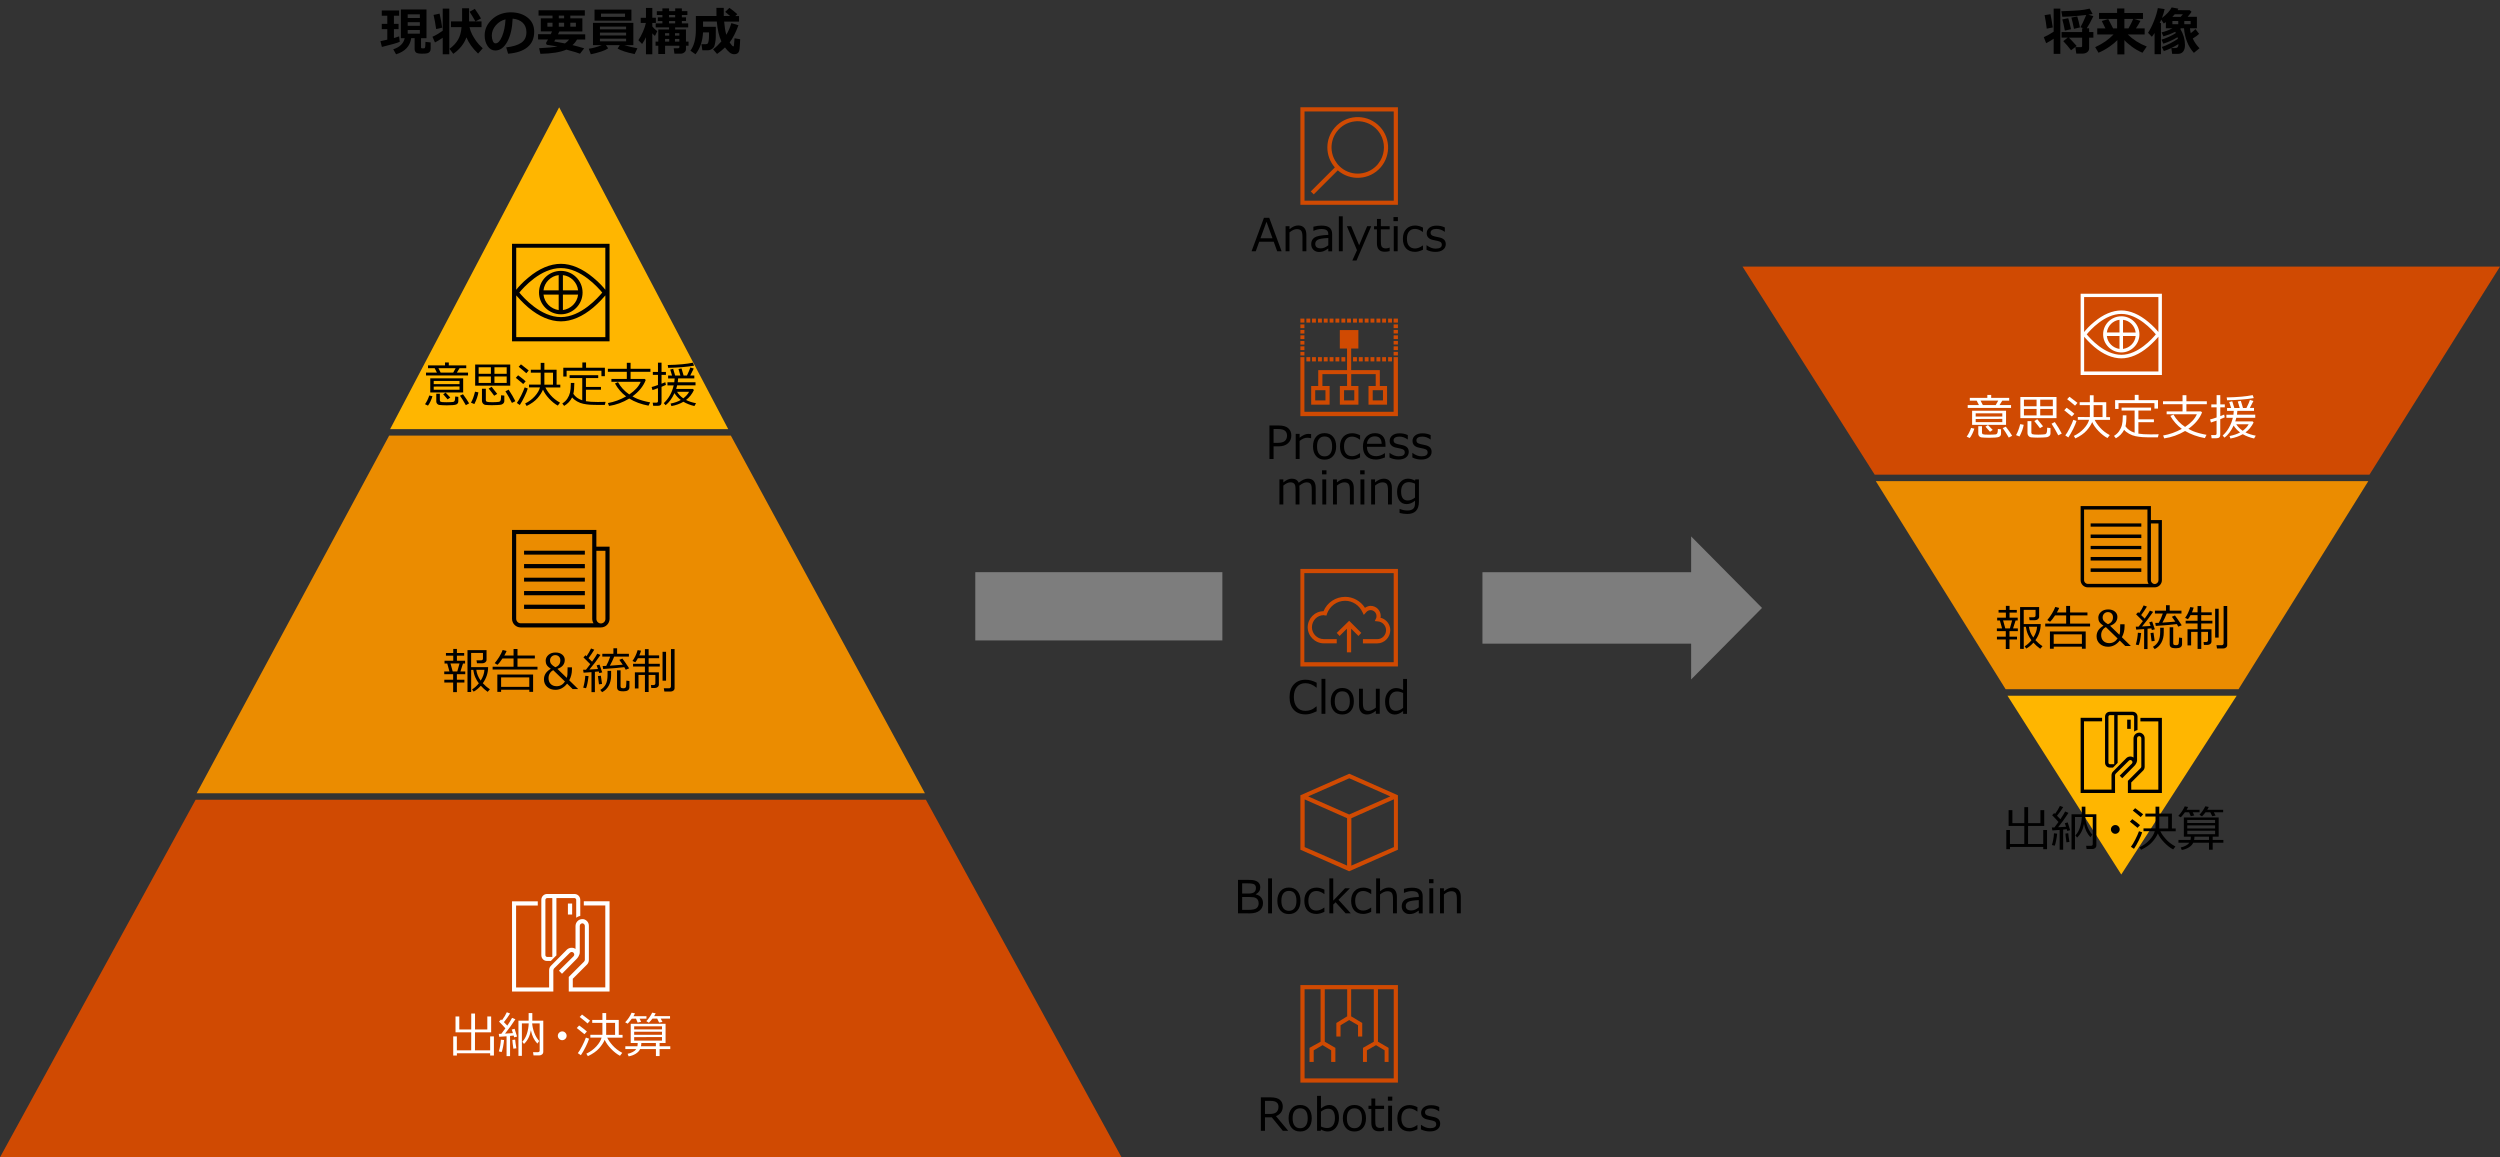 <?xml version="1.0" encoding="utf-8"?>
<!-- Generator: Adobe Illustrator 28.0.0, SVG Export Plug-In . SVG Version: 6.00 Build 0)  -->
<svg version="1.1" xmlns="http://www.w3.org/2000/svg" xmlns:xlink="http://www.w3.org/1999/xlink" x="0px" y="0px"
	 viewBox="0 0 769 356" style="enable-background:new 0 0 769 356;" xml:space="preserve">
<rect x="0" y="0" width="769" height="356" fill="#333333" stroke="none"/>
<style type="text/css">
	.st0{fill:#D04A02;}
	.st1{fill:#FFFFFF;}
	.st2{fill:#FFB600;}
	.st3{fill:#E0301E;}
	.st4{fill:#EB8C00;}
	.st5{fill:#DB536A;}
	.st6{fill:#D93954;}
	.st7{fill:#7D7D7D;}
	.st8{fill:#464646;}
	.st9{fill:#2D2D2D;}
	.st10{fill:#DEDEDE;}
	.st11{fill-rule:evenodd;clip-rule:evenodd;fill:#FFB600;}
	.st12{fill-rule:evenodd;clip-rule:evenodd;fill:#EB8C00;}
	.st13{fill-rule:evenodd;clip-rule:evenodd;fill:#D04A02;}
	.st14{enable-background:new    ;}
	.st15{fill-rule:evenodd;clip-rule:evenodd;fill:#7D7D7D;}
	.st16{fill-rule:evenodd;clip-rule:evenodd;}
	.st17{fill-rule:evenodd;clip-rule:evenodd;fill:#FFFFFF;}
	.st18{fill-rule:evenodd;clip-rule:evenodd;fill:#DEDEDE;}
	.st19{fill-rule:evenodd;clip-rule:evenodd;fill:#464646;}
	.st20{fill:none;}
	.st21{fill:#909090;}
	.st22{fill:#B1B1B1;}
	.st23{fill:#B5B5B5;}
	.st24{fill:none;stroke:#D04A02;stroke-miterlimit:10;}
	.st25{fill:none;stroke:#D04A02;stroke-miterlimit:10;stroke-dasharray:3.044,3.044;}
	.st26{fill:none;stroke:#D04A02;stroke-miterlimit:10;stroke-dasharray:3,3;}
</style>
<g id="template">
</g>
<g id="object">
	<g>
		<path d="M122.96,12.85c-0.65,0.33-2.48,0.86-5.49,1.59l-0.45-1.77l2.11-0.47V8.96h-1.7V7.34h1.7V4.83h-1.7V3.22h5.34v1.61h-1.6
			v2.52h1.43v1.62h-1.43v2.73c0.68-0.19,1.22-0.36,1.6-0.51L122.96,12.85z M126.49,11.74c-0.36,2.46-1.92,4.12-4.66,4.96l-0.86-1.54
			c2.01-0.66,3.18-1.8,3.52-3.42h-1.18V2.91h7.88v8.83h-1.68v2.82c0,0.2,0.1,0.3,0.3,0.3h0.62c0.09,0,0.17-0.03,0.24-0.1
			c0.07-0.06,0.12-0.29,0.15-0.66c0.03-0.38,0.05-0.79,0.05-1.22l1.6,0.17v2c0,0.33-0.09,0.61-0.27,0.85
			c-0.18,0.24-0.43,0.4-0.74,0.48c-0.31,0.09-0.85,0.13-1.63,0.13c-1.01,0-1.64-0.13-1.9-0.39c-0.26-0.26-0.39-0.6-0.39-1.01v-3.38
			H126.49z M129.15,5.54V4.41h-3.74v1.12H129.15z M125.41,7.94h3.74V6.83h-3.74V7.94z M129.15,9.22h-3.74v1.13h3.74V9.22z"/>
		<path d="M136.18,11.61c-0.91,0.63-1.7,1.11-2.38,1.45l-0.78-1.76c0.86-0.35,1.92-0.97,3.16-1.84V2.64h2.02V16.7h-2.02V11.61z
			 M136.02,8.51l-1.86,0.43c-0.23-1.65-0.5-3.1-0.8-4.35l1.85-0.4C135.59,5.8,135.85,7.24,136.02,8.51z M143.47,11.49
			c-0.71,1.98-2.05,3.67-4.04,5.07l-1.17-1.54c1.15-0.84,2.02-1.77,2.62-2.78c0.6-1.01,0.97-2.31,1.09-3.89h-3.25V6.59h3.42V2.54
			h2.14v4.05h3.84v1.76h-3.7c0.19,0.85,0.47,1.62,0.83,2.3c0.36,0.68,0.77,1.34,1.23,2c0.46,0.65,1.12,1.39,2,2.21l-1.42,1.62
			C145.39,14.9,144.19,13.24,143.47,11.49z M147.95,5.68l-1.71,0.9c-0.42-0.78-1.02-1.76-1.79-2.96l1.6-0.9
			C146.93,3.98,147.57,4.97,147.95,5.68z"/>
		<path d="M156.29,16.52l-0.58-1.95c2.07-0.23,3.62-0.71,4.66-1.43c1.04-0.72,1.56-1.8,1.56-3.24c0-1.2-0.38-2.17-1.12-2.89
			s-1.79-1.15-3.12-1.28c-0.11,2.92-0.66,5.28-1.64,7.09c-0.98,1.81-2.22,2.71-3.71,2.71c-0.97,0-1.75-0.46-2.35-1.37
			c-0.6-0.91-0.9-1.96-0.9-3.14v-0.2c0-1.8,0.73-3.4,2.18-4.79c1.45-1.39,3.28-2.13,5.49-2.24h0.32c2.11,0,3.84,0.54,5.2,1.61
			c1.36,1.07,2.04,2.52,2.04,4.36c0,2.02-0.68,3.59-2.05,4.73S158.91,16.32,156.29,16.52z M155.5,5.95
			c-1.17,0.28-2.17,0.89-2.99,1.84s-1.23,2.01-1.23,3.16c0,0.59,0.1,1.14,0.3,1.64s0.49,0.75,0.85,0.75c0.73,0,1.4-0.71,2-2.14
			C155.03,9.77,155.39,8.02,155.5,5.95z"/>
		<path d="M177.49,12.15c-0.36,0.67-0.83,1.24-1.39,1.72c0.95,0.23,2.15,0.56,3.59,0.99l-1.28,1.66c-0.49-0.22-1.89-0.64-4.19-1.26
			c-1.78,0.79-4.44,1.23-7.99,1.3l-0.4-1.73c2.46-0.11,4.35-0.29,5.67-0.55l-3.03-0.45c-0.33-0.05-0.49-0.23-0.49-0.56
			c0-0.08,0.02-0.16,0.06-0.23c0.18-0.28,0.36-0.59,0.54-0.91h-3.07v-1.61h3.91c0.14-0.29,0.27-0.58,0.4-0.87h-3.47V5.63h3.6V4.79
			h-4.29V3.16h14.23v1.63h-4.46v0.84h3.71v4.05h-7.1c-0.1,0.23-0.23,0.52-0.4,0.87h8.37v1.61H177.49z M169.95,6.99h-1.57v1.22h1.57
			V6.99z M173.77,13.36c0.49-0.31,0.92-0.71,1.28-1.2h-4.24c-0.13,0.23-0.24,0.43-0.34,0.58L173.77,13.36z M171.89,4.79v0.84h1.63
			V4.79H171.89z M173.52,6.99h-1.63v1.22h1.63V6.99z M177.14,8.21V6.99h-1.71v1.22H177.14z"/>
		<path d="M187.07,14.87c-0.94,0.66-2.72,1.27-5.34,1.82l-0.62-1.7c1.24-0.17,2.58-0.54,3.99-1.1h-2.7V7.04h12.42v6.85h-2.73
			c1.08,0.36,2.41,0.68,3.98,0.96l-0.86,1.79c-2.47-0.52-4.22-1.09-5.23-1.7l0.66-1.05h-4.24L187.07,14.87z M194.22,6.35h-11.34
			V2.96h11.34V6.35z M192.59,9.04V8.19h-8.05v0.84H192.59z M184.54,10.9h8.05v-0.87h-8.05V10.9z M192.59,11.89h-8.05v0.83h8.05
			V11.89z M192.26,5.19V4.18h-7.39v1.01H192.26z"/>
		<path d="M198.69,11.47c-0.33,0.71-0.72,1.4-1.18,2.06l-1.14-1.17c0.48-0.69,0.95-1.56,1.41-2.61c0.46-1.05,0.75-1.95,0.89-2.7
			h-1.59V5.47h1.62V2.44h1.95v3.02h1.1v1.59h-1.1v1.08c0.23,0.32,0.74,0.82,1.52,1.48l-0.71,1.44c-0.25-0.19-0.52-0.46-0.81-0.8
			v6.45h-1.95V11.47z M211.79,14.06H211v1.09c0,0.38-0.16,0.7-0.49,0.96c-0.33,0.27-0.7,0.4-1.11,0.4h-1.95l-0.22-1.66h1.3
			c0.3,0,0.45-0.13,0.45-0.39v-0.4h-4.4v2.55h-2.09v-2.55h-0.84v-1.27h0.84V9.07h3.31V8.43h-4.11V7.2h2.06V6.47h-1.41V5.34h1.41
			V4.62h-1.71V3.44h1.71V2.59h2.05v0.84h1.89V2.59h2.05v0.84h1.7v1.19h-1.7v0.72h1.28v1.13h-1.28V7.2h1.95v1.23h-4.02v0.64H211v3.73
			h0.8V14.06z M205.85,10.21h-1.28v0.75h1.28V10.21z M204.57,12.79h1.28v-0.81h-1.28V12.79z M205.79,4.62v0.72h1.89V4.62H205.79z
			 M205.79,7.2h1.89V6.47h-1.89V7.2z M208.97,10.96v-0.75h-1.34v0.75H208.97z M207.62,12.79h1.34v-0.81h-1.34V12.79z"/>
		<path d="M220.19,8.26c0,1.68-0.01,2.76-0.02,3.25c-0.01,0.49-0.07,1.04-0.18,1.63c-0.11,0.59-0.21,1-0.32,1.2
			c-0.11,0.21-0.27,0.4-0.47,0.57c-0.21,0.17-0.44,0.31-0.7,0.41c-0.26,0.1-0.53,0.15-0.81,0.15h-1.65l-0.27-1.88h1.31
			c0.2,0,0.38-0.05,0.54-0.14s0.27-0.39,0.36-0.89c0.08-0.5,0.12-1.19,0.12-2.07c0-0.17,0-0.34-0.01-0.52h-1.84
			c-0.13,2.7-0.9,4.94-2.31,6.72l-1.57-1.09c1.12-1.52,1.68-3.65,1.68-6.41V4.93h6.34c-0.02-0.47-0.02-1.31-0.02-2.52h2.26
			l0.01,2.52h1.95c-0.35-0.29-0.86-0.71-1.52-1.28l1.3-1.23c0.94,0.67,1.75,1.32,2.42,1.94l-0.62,0.58h1.16v1.7h-4.58
			c0.14,1.66,0.36,3.02,0.66,4.06c0.62-1.02,1.14-2.21,1.56-3.59l2.18,0.66c-0.85,2.29-1.76,4.05-2.71,5.29
			c0.55,0.81,0.92,1.21,1.12,1.21c0.09,0,0.16-0.06,0.19-0.18c0.03-0.12,0.1-0.89,0.2-2.32l1.73,0.3l-0.09,1.8
			c-0.04,0.85-0.11,1.44-0.21,1.78s-0.28,0.59-0.53,0.77c-0.25,0.17-0.58,0.26-0.98,0.26c-0.52,0-0.99-0.18-1.43-0.53
			c-0.44-0.35-0.91-0.87-1.43-1.55c-0.71,0.68-1.52,1.34-2.44,1.99l-1.22-1.41c0.92-0.71,1.77-1.53,2.55-2.45
			c-0.72-1.57-1.2-3.6-1.41-6.11h-4.23v1.63H220.19z"/>
	</g>
	<path class="st11" d="M172,33L224,132H120L172,33z"/>
	<path class="st12" d="M119.7,134h105.11l59.69,110h-224L119.7,134z"/>
	<path class="st13" d="M60.18,246H284.8L345,356H0L60.18,246z"/>
	<g>
		<path d="M631.71,11.91c-0.84,0.57-1.62,1.03-2.32,1.37l-0.72-1.86c0.91-0.38,1.92-0.93,3.04-1.67V2.65h2.05v13.91h-2.05V11.91z
			 M631.43,8.44l-1.85,0.38c-0.14-1.23-0.35-2.62-0.66-4.16l1.8-0.29C630.89,5.1,631.12,6.45,631.43,8.44z M638.79,14.15l-1.73,1.31
			c-0.71-0.94-1.51-1.88-2.4-2.81l1.39-1.09h-1.91V9.86h6.32V8.69h0.43l-0.95-0.3c0.42-0.69,1.01-1.95,1.79-3.78
			c-2.64,0.32-5.09,0.51-7.36,0.55l-0.3-1.71c2.56-0.08,4.39-0.17,5.49-0.27s2.17-0.27,3.21-0.53l0.91,1.65
			c-0.36,0.08-0.8,0.16-1.31,0.23l1.55,0.44c-0.83,1.72-1.51,2.97-2.04,3.73h0.73v1.17h1.31v1.71h-1.31v3.31
			c0,0.48-0.2,0.86-0.59,1.16s-0.88,0.44-1.46,0.44h-1.89l-0.29-1.98h1.65c0.29,0,0.43-0.12,0.43-0.37v-2.55h-4.05
			C636.98,12.15,637.77,13.01,638.79,14.15z M637.04,8.99l-1.89,0.43c-0.25-1.32-0.5-2.47-0.78-3.45l1.81-0.37
			c0.08,0.2,0.24,0.75,0.46,1.66C636.86,8.17,636.99,8.75,637.04,8.99z M639.8,8.43l-1.85,0.44c-0.25-1.31-0.51-2.46-0.79-3.46
			l1.8-0.37c0.08,0.21,0.23,0.76,0.45,1.64C639.62,7.56,639.75,8.15,639.8,8.43z"/>
		<path d="M651.28,12.36c-0.56,0.59-1.35,1.25-2.39,1.98s-2.17,1.36-3.39,1.88l-1.02-1.71c1.31-0.62,2.4-1.24,3.26-1.86
			c0.86-0.62,1.66-1.31,2.4-2.06h-5.03V8.73h2.52c-0.48-1.02-0.85-1.77-1.12-2.27l1.98-0.61c0.34,0.62,0.84,1.58,1.5,2.88h1.23V5.82
			h-5.56V3.98h5.56V2.61h2.23v1.38h5.73v1.84h-2.72l1.94,0.59c-0.35,0.69-0.81,1.47-1.39,2.32h2.69v1.86h-5.2
			c1.63,1.59,3.58,2.83,5.84,3.71l-1.31,1.91c-1.19-0.49-2.33-1.15-3.41-1.97c-1.08-0.82-1.8-1.46-2.16-1.92l0.01,4.41h-2.17V12.36z
			 M653.46,5.82v2.91h1.26c0.59-1.03,1.08-2,1.46-2.91H653.46z"/>
		<path d="M664.73,16.67h-1.98v-6.52c-0.25,0.4-0.53,0.79-0.84,1.16l-1.17-1.22c0.68-1.05,1.3-2.3,1.87-3.74
			c0.57-1.44,0.95-2.73,1.14-3.86l2.09,0.3c-0.16,0.82-0.43,1.73-0.82,2.74c1.49-1.14,2.48-2.22,2.98-3.25l2.06,0.38
			c-0.06,0.14-0.13,0.29-0.23,0.46l3.73,0.02l0.55,0.48c-0.18,0.34-0.58,0.86-1.2,1.55h2.86v3.53h-2.12
			c0.03,0.53,0.11,1.03,0.23,1.5c0.56-0.43,1.05-0.84,1.45-1.23l1.12,1.45c-0.36,0.38-1.01,0.85-1.95,1.43
			c0.49,1.08,1.18,2.08,2.07,2.99l-1.73,1.42c-0.88-0.95-1.58-2.08-2.1-3.41c-0.52-1.32-0.83-2.71-0.94-4.16h-0.91l-0.23,0.19
			c0.96,1.61,1.44,3.26,1.44,4.95c0,0.89-0.19,1.57-0.57,2.04s-0.92,0.7-1.6,0.7h-1.77l-0.25-1.78h1.16c0.7,0,1.04-0.41,1.02-1.23
			c-1.55,0.96-3.05,1.68-4.49,2.16l-0.62-1.28c0.64-0.18,1.46-0.53,2.47-1.05c1.01-0.52,1.84-1,2.47-1.46
			c-0.04-0.19-0.08-0.35-0.12-0.48c-1.43,0.86-2.88,1.52-4.37,1.98l-0.55-1.24c0.62-0.18,1.36-0.46,2.21-0.84
			c0.85-0.38,1.59-0.78,2.21-1.19c-0.07-0.15-0.14-0.27-0.19-0.37c-1.19,0.58-2.41,1.05-3.65,1.4l-0.55-1.23
			c1.17-0.29,2.28-0.71,3.35-1.27h-2.04V6.8c-0.23,0.17-0.45,0.31-0.64,0.43l-0.79-1.2c-0.15,0.36-0.29,0.71-0.45,1.05h0.37V16.67z
			 M668.96,4.38c-0.22,0.27-0.47,0.53-0.74,0.8h2.55c0.32-0.35,0.55-0.62,0.69-0.8H668.96z M670.03,7.45V6.46h-1.8v0.99H670.03z
			 M671.89,6.46v0.99h1.95V6.46H671.89z"/>
	</g>
	<path class="st11" d="M652.5,269l35.5-55h-70.5L652.5,269z"/>
	<path class="st12" d="M616.93,212h71.64l39.92-64H577L616.93,212z"/>
	<path class="st13" d="M576.65,146h152.2L769,82H536L576.65,146z"/>
	<g class="st14">
		<path class="st1" d="M605.89,134.74l-0.94-0.44c0.5-0.65,0.96-1.55,1.36-2.68l1,0.23c-0.12,0.42-0.32,0.94-0.61,1.55
			C606.41,134,606.14,134.45,605.89,134.74z M611.3,122.38v-0.9h1.19v0.9h5.54v0.86h-2.13l-0.84,1.36h3.54v0.87h-13.33v-0.87h3.46
			l-0.71-1.36h-2.11v-0.86H611.3z M606.62,130.69v-4.35h10.44v4.35H606.62z M607.72,128.12h8.19v-0.98h-8.19V128.12z M615.91,128.85
			l-8.19,0.03v0.97h8.19V128.85z M608.53,131.09h1.13v2c0,0.23,0.09,0.39,0.27,0.48s0.79,0.14,1.84,0.14c0.41,0,0.83-0.01,1.25-0.03
			c0.42-0.02,0.7-0.04,0.84-0.06c0.13-0.02,0.26-0.08,0.37-0.18s0.19-0.27,0.24-0.52c0.05-0.25,0.07-0.57,0.07-0.97l0.98,0.1v1.35
			c0,0.47-0.21,0.8-0.64,0.99c-0.43,0.18-1.44,0.27-3.04,0.27c-0.46,0-0.9-0.01-1.35-0.04c-0.45-0.03-0.76-0.05-0.96-0.07
			c-0.19-0.02-0.37-0.09-0.52-0.2c-0.16-0.11-0.28-0.24-0.36-0.4c-0.08-0.16-0.13-0.33-0.13-0.53V131.09z M609.22,123.23l0.7,1.36
			h3.97l0.77-1.36H609.22z M612.13,132.81l-1.41-1.57l0.78-0.49l1.47,1.5L612.13,132.81z M617.9,134.6
			c-0.8-1.38-1.42-2.35-1.87-2.91l0.96-0.45c0.86,1.11,1.51,2.05,1.95,2.81L617.9,134.6z"/>
		<path class="st1" d="M621.2,134.27l-1.07-0.43c0.48-0.77,0.91-1.9,1.29-3.38l1.07,0.21C622.31,131.76,621.88,132.96,621.2,134.27z
			 M621.46,128.62v-6.5h11.12v6.5H621.46z M626.45,124.96v-2.02h-3.89v2.02H626.45z M626.45,127.78v-1.99h-3.89v1.99H626.45z
			 M623.64,129.55h1.21v3.48c0,0.26,0.12,0.44,0.35,0.53s0.83,0.14,1.79,0.14c0.36,0,0.75-0.01,1.19-0.04
			c0.44-0.03,0.72-0.05,0.85-0.08s0.25-0.09,0.36-0.2s0.19-0.3,0.24-0.59c0.05-0.29,0.07-0.64,0.07-1.05v-0.18l1.03,0.11v1.65
			c0,0.2-0.04,0.37-0.13,0.52s-0.21,0.28-0.36,0.38c-0.15,0.1-0.32,0.18-0.5,0.23c-0.18,0.05-0.59,0.09-1.22,0.12
			c-0.63,0.03-1.2,0.05-1.71,0.05c-0.38,0-0.75-0.01-1.11-0.03s-0.66-0.04-0.89-0.06s-0.43-0.1-0.61-0.23
			c-0.18-0.13-0.31-0.29-0.4-0.48c-0.09-0.18-0.14-0.39-0.14-0.63V129.55z M627.49,131.71c-0.37-0.52-0.95-1.25-1.74-2.2l0.92-0.55
			c0.42,0.47,1.01,1.19,1.78,2.17L627.49,131.71z M627.57,122.94v2.02h3.88v-2.02H627.57z M627.57,125.78v1.99h3.88v-1.99H627.57z
			 M633.12,133.91c-0.6-1.19-1.29-2.39-2.07-3.58l1.01-0.51c0.87,1.27,1.58,2.45,2.14,3.55L633.12,133.91z"/>
		<path class="st1" d="M637.3,128.1c-0.53-0.46-1.31-1.09-2.34-1.9l0.72-0.78c1,0.7,1.8,1.32,2.39,1.86L637.3,128.1z M636.22,134.56
			l-0.94-0.63c0.39-0.48,0.83-1.22,1.34-2.22s0.89-1.85,1.14-2.57l0.98,0.34c-0.18,0.62-0.52,1.45-1.03,2.47
			S636.7,133.84,636.22,134.56z M638.28,124.78c-0.71-0.62-1.52-1.29-2.43-1.99l0.72-0.75c0.6,0.44,1.42,1.07,2.46,1.88
			L638.28,124.78z M642.84,128.3v-3.68h-3.13v-0.9h3.13v-2.13H644v2.13h3.88v4.58h1.17v0.86h-4.72c0.3,0.66,0.84,1.45,1.62,2.34
			c0.78,0.9,1.78,1.68,3.01,2.34l-0.7,0.9c-0.94-0.49-1.86-1.21-2.76-2.15s-1.55-1.86-1.94-2.76c-0.35,0.83-0.92,1.71-1.72,2.61
			s-1.96,1.71-3.46,2.42l-0.47-0.77c1.22-0.58,2.25-1.33,3.09-2.26s1.38-1.82,1.6-2.69h-3.46v-0.86H642.84z M644,124.61v3.68h2.74
			v-3.68H644z"/>
		<path class="st1" d="M653.79,131.12c0.62,0.91,1.52,1.55,2.68,1.93l0.14,0.04v-6.82h-4.01v-0.89h9.07v0.89h-3.9v2.72h4.77v0.87
			h-4.77v3.52c0.88,0.16,2.14,0.24,3.76,0.24c0.47,0,1.29-0.01,2.48-0.04l-0.25,0.95h-1.23c-1.6,0-2.76-0.02-3.5-0.07
			c-0.74-0.05-1.44-0.15-2.13-0.29s-1.34-0.39-1.98-0.74s-1.15-0.76-1.54-1.22c-0.57,1.1-1.41,1.97-2.54,2.61l-0.58-0.74
			c0.67-0.41,1.21-0.91,1.6-1.49c0.39-0.58,0.68-1.2,0.85-1.86c0.17-0.66,0.26-1.56,0.26-2.71v-0.26h1.11
			C654.1,129.23,654,130.35,653.79,131.12z M662.7,125.7V124h-11.04v1.79h-1.05v-2.7h6.04v-1.63h1.18v1.63h5.97v2.6H662.7z"/>
		<path class="st1" d="M672.13,132.57c-2.02,1.19-4.15,1.95-6.41,2.28l-0.35-0.89c1.98-0.34,3.9-1.02,5.76-2.04
			c-1.47-1.09-2.65-2.42-3.53-3.98l0.96-0.41c0.87,1.52,2.06,2.79,3.57,3.79c1.83-1.22,3.04-2.51,3.62-3.89h-9.29v-0.89h4.89v-2.2
			h-6.01v-0.92h6.01v-1.85h1.19v1.85h6.28v0.92h-6.28v2.2h4.47l0.34,0.32c-0.75,1.91-2.15,3.59-4.21,5.05
			c0.53,0.29,1.03,0.54,1.49,0.73s1.06,0.39,1.78,0.59s1.49,0.37,2.32,0.52l-0.52,1.01C675.92,134.34,673.89,133.61,672.13,132.57z"
			/>
		<path class="st1" d="M680.08,129.97l-0.26-0.94c0.49-0.12,1.16-0.32,2.01-0.62v-3.12h-1.63v-0.9h1.63v-2.85h1.13v2.85h1.39v0.9
			h-1.39V128c0.43-0.17,0.83-0.32,1.19-0.47l0.18,0.84c-0.28,0.14-0.74,0.33-1.38,0.58v4.8c0,0.7-0.39,1.05-1.18,1.05h-1.47
			l-0.15-0.97h1.12c0.37,0,0.55-0.15,0.55-0.46v-4C681.18,129.61,680.6,129.8,680.08,129.97z M687.07,130.9
			c-0.77,1.64-1.71,2.88-2.81,3.72l-0.58-0.63c1.56-1.42,2.6-3.24,3.14-5.47h-1.98v-0.95H687c0.06-0.4,0.1-0.79,0.11-1.18h-2.07
			v-0.89h1.25l-0.58-1.84l0.93-0.23l0.64,2.07h1.66l-0.6-2.01l0.94-0.18l0.67,2.19h1.05c0.52-1.03,0.88-1.86,1.08-2.48l1.07,0.32
			c-0.23,0.48-0.6,1.2-1.11,2.15h1.29v0.89h-5.12c-0.02,0.39-0.06,0.78-0.12,1.18h5.62v0.95h-5.82c-0.09,0.38-0.2,0.75-0.32,1.11
			h5.33l0.3,0.34c-0.61,1.25-1.44,2.27-2.49,3.05c0.93,0.46,1.98,0.79,3.16,1l-0.52,0.87c-1.3-0.29-2.46-0.73-3.48-1.32
			c-1.13,0.65-2.4,1.09-3.8,1.33l-0.26-0.77c1.31-0.26,2.39-0.63,3.24-1.11C688.2,132.39,687.54,131.68,687.07,130.9z
			 M685.05,123.12l-0.12-0.87c3.39-0.07,6.06-0.31,7.99-0.72l0.34,0.92C690.96,122.84,688.23,123.06,685.05,123.12z M689.86,132.51
			c0.85-0.63,1.46-1.3,1.83-2.01h-3.82C688.36,131.27,689.02,131.94,689.86,132.51z"/>
	</g>
	<path class="st15" d="M456,176h64.19v-11L542,187l-21.81,22v-11H456V176z"/>
	<rect x="300" y="176" class="st7" width="76" height="21"/>
	<g class="st14">
		<path d="M616.98,199.64v-2.94h-2.72v-0.86h2.72v-1.71h-2.74v-0.83h1.6l-0.68-2.45h-0.83v-0.86h2.68v-1.55h-2.25v-0.82h2.25v-1.26
			h1.13v1.26h2.23v0.82h-2.23v1.55h2.51v0.86H620l-0.79,2.45h1.48v0.83h-2.57v1.71h2.31v0.86h-2.31v2.94H616.98z M616.83,193.29
			h1.41l0.69-2.45h-2.78L616.83,193.29z M621.38,199.59v-12.85h5.86v3c0,0.29-0.13,0.53-0.38,0.73c-0.25,0.2-0.55,0.3-0.89,0.3
			h-1.67l-0.15-0.9h1.33c0.44,0,0.66-0.18,0.66-0.53v-1.75h-3.64v4.37h5.23c-0.02,1.82-0.57,3.47-1.64,4.95
			c0.63,0.69,1.36,1.31,2.19,1.85l-0.7,0.8c-0.8-0.57-1.5-1.2-2.1-1.88c-0.72,0.81-1.46,1.41-2.2,1.81l-0.49-0.69
			c0.73-0.43,1.42-1.05,2.08-1.87l-0.03-0.04c-0.37-0.46-0.71-1.04-1.03-1.74c-0.32-0.7-0.53-1.48-0.65-2.35h-0.65v6.8H621.38z
			 M625.45,196.11c0.71-1.1,1.09-2.21,1.15-3.33h-2.5C624.24,193.97,624.7,195.08,625.45,196.11z"/>
		<path d="M632.14,189.29c-0.62,0.94-1.13,1.59-1.55,1.96l-0.84-0.52c0.46-0.52,0.93-1.17,1.4-1.94c0.48-0.77,0.83-1.47,1.05-2.1
			l1.21,0.31c-0.18,0.42-0.42,0.89-0.71,1.39h2.85v-2h1.21v2h5.34v0.9h-5.34v2.54h6.15v0.87h-13.8v-0.87h6.44v-2.54H632.14z
			 M640.4,198.92h-8.67v0.64h-1.17v-5.32h11v5.32h-1.16V198.92z M631.72,198.03h8.67v-2.91h-8.67V198.03z"/>
		<path d="M655.45,198.71h-1.71l-1.71-1.68c-1,1.27-2.19,1.91-3.59,1.91c-1.02,0-1.87-0.3-2.53-0.9c-0.67-0.6-1-1.38-1-2.33
			c0-1.34,0.7-2.42,2.11-3.24c-0.62-0.42-1.03-0.8-1.25-1.17s-0.33-0.79-0.33-1.29c0-0.7,0.28-1.3,0.84-1.8s1.29-0.75,2.19-0.75
			c0.84,0,1.52,0.21,2.05,0.64c0.52,0.43,0.79,0.97,0.79,1.64c0,1.31-0.75,2.23-2.25,2.75l2.86,2.77c0.11-0.3,0.18-0.63,0.21-0.99
			c0.03-0.36,0.05-1.11,0.05-2.25h1.34v0.67c0,1.2-0.28,2.31-0.83,3.32L655.45,198.71z M651.37,196.39l-3.6-3.49
			c-0.43,0.21-0.79,0.52-1.05,0.96c-0.27,0.43-0.4,0.92-0.4,1.48c0,0.75,0.22,1.36,0.67,1.81s1.06,0.68,1.82,0.68
			C649.87,197.83,650.72,197.35,651.37,196.39z M649.95,189.87c0-0.49-0.15-0.88-0.44-1.16c-0.29-0.29-0.67-0.43-1.12-0.43
			c-0.47,0-0.85,0.16-1.16,0.48c-0.3,0.32-0.46,0.71-0.46,1.17c0,0.42,0.13,0.79,0.39,1.11c0.26,0.32,0.67,0.64,1.24,0.96
			C649.43,191.62,649.95,190.91,649.95,189.87z"/>
		<path d="M659.53,199.67v-6.17l-2.43,0.17l-0.14-0.9l0.88-0.02c0.46-0.58,0.9-1.15,1.31-1.7c-0.61-0.62-1.3-1.32-2.09-2.09
			l0.63-0.66l0.32,0.31c0.61-0.87,1.07-1.67,1.38-2.39l1,0.37c-0.59,0.97-1.18,1.84-1.77,2.61l1.09,1.08
			c0.77-1.06,1.3-1.88,1.6-2.46l0.99,0.38c-1.08,1.59-2.21,3.09-3.41,4.5c1.16-0.05,2.03-0.1,2.63-0.16
			c-0.17-0.5-0.3-0.87-0.41-1.13l0.89-0.23c0.17,0.45,0.45,1.25,0.83,2.39l-0.92,0.23c-0.05-0.18-0.1-0.35-0.15-0.52
			c-0.24,0.03-0.64,0.08-1.18,0.12v6.25H659.53z M657.84,198.45l-0.86-0.18c0.36-1.25,0.57-2.47,0.63-3.64l1.01,0.09
			C658.41,196.56,658.15,197.8,657.84,198.45z M661.83,197.26c-0.03-0.22-0.13-1.07-0.32-2.54l0.9-0.11
			c0.08,0.65,0.21,1.49,0.37,2.53L661.83,197.26z M662.79,199.66l-0.55-0.69c0.77-0.45,1.33-1.04,1.69-1.75
			c0.36-0.71,0.54-1.65,0.54-2.81v-1.31h1.1v1.45c0,1.18-0.25,2.23-0.75,3.14C664.31,198.6,663.64,199.25,662.79,199.66z
			 M663.12,192.54l-0.17-0.92l1.1-0.04c0.47-0.83,0.88-1.79,1.23-2.86h-2.43v-0.87h3.41v-1.7h1.14v1.7h3.62v0.87h-4.53
			c-0.37,0.94-0.81,1.87-1.33,2.8c1.62-0.1,2.94-0.21,3.96-0.31c-0.38-0.58-0.73-1.07-1.05-1.49l0.94-0.4
			c0.45,0.57,1.15,1.57,2.09,3.01l-1.05,0.43c-0.15-0.29-0.3-0.55-0.45-0.79C668.42,192.13,666.26,192.32,663.12,192.54z
			 M667.4,192.94h1.08v4.92c0,0.22,0.06,0.38,0.18,0.46c0.12,0.09,0.36,0.14,0.73,0.14c0.17,0,0.3-0.02,0.4-0.06
			c0.1-0.04,0.18-0.09,0.24-0.17c0.06-0.07,0.1-0.15,0.12-0.25c0.02-0.1,0.05-0.36,0.08-0.8s0.04-0.79,0.04-1.07l0.93,0.12v1.9
			c0,0.85-0.62,1.27-1.85,1.27c-0.78,0-1.3-0.1-1.56-0.31c-0.27-0.21-0.4-0.53-0.4-0.96V192.94z"/>
		<path d="M679.01,198.38h-1.08l-0.12-0.9h0.79c0.18,0,0.32-0.05,0.42-0.15s0.16-0.21,0.16-0.33v-2.63h-2.07v5.24h-1.13v-5.24h-1.99
			v4.16h-1.11v-4.97h3.09v-1.79h-3.66v-0.84h3.66v-1.71h-2.16c-0.3,0.56-0.57,0.98-0.81,1.25l-0.86-0.4
			c0.67-0.92,1.2-2.03,1.59-3.34l1.04,0.17c-0.11,0.44-0.29,0.93-0.53,1.46h1.73v-1.93h1.13v1.93h3.23v0.86h-3.23v1.71h3.43v0.84
			h-3.43v1.79h3.15v3.74c0,0.33-0.12,0.59-0.37,0.79C679.64,198.28,679.35,198.38,679.01,198.38z M681.38,196.12v-8.88h1.08v8.88
			H681.38z M683.86,199.47h-1.91l-0.17-1h1.6c0.17,0,0.31-0.05,0.42-0.16s0.18-0.24,0.18-0.4v-11.5h1.11v12
			c0,0.32-0.12,0.57-0.37,0.77S684.19,199.47,683.86,199.47z"/>
	</g>
	<g class="st14">
		<path d="M617.14,261.21v-5.9h1.12v4.3h4.41l0.01-5.55h-4.83v-4.87h1.16v4h3.67l0.01-4.91h1.16v4.91h3.78v-4h1.18v4.87h-4.97
			l-0.01,5.55h4.67v-4.3h1.17v5.9h-1.17v-0.7h-10.23v0.7H617.14z"/>
		<path d="M633.55,261.4v-6.12l-2.25,0.16l-0.14-0.9c0.15,0,0.41-0.01,0.78-0.02c0.4-0.51,0.82-1.07,1.25-1.68
			c-0.65-0.75-1.3-1.44-1.95-2.07l0.62-0.67l0.28,0.26c0.64-0.87,1.14-1.7,1.49-2.47l1.01,0.38c-0.51,0.85-1.15,1.74-1.91,2.66
			c0.45,0.44,0.8,0.8,1.05,1.07c0.67-0.99,1.16-1.78,1.46-2.38l1.03,0.42c-1.1,1.68-2.16,3.15-3.19,4.42l2.43-0.15
			c-0.15-0.5-0.27-0.86-0.36-1.1l0.88-0.23c0.2,0.59,0.45,1.39,0.75,2.39l-0.89,0.23l-0.15-0.55c-0.22,0.03-0.59,0.08-1.11,0.12
			v6.21H633.55z M632.03,260.14l-0.86-0.21c0.36-1.14,0.57-2.34,0.63-3.61l0.98,0.12c-0.06,0.63-0.16,1.33-0.32,2.1
			C632.32,259.31,632.18,259.84,632.03,260.14z M635.64,259.1c-0.21-1.47-0.31-2.37-0.31-2.69l0.86-0.11
			c0.06,0.7,0.18,1.59,0.37,2.68L635.64,259.1z M643.65,261.16h-1.81l-0.15-0.99h1.46c0.38,0,0.58-0.18,0.58-0.53v-8.33h-2.31
			c0.07,0.92,0.28,1.87,0.64,2.85c0.36,0.98,0.87,1.84,1.53,2.58l-0.57,0.79c-1.02-1.08-1.68-2.45-1.99-4.09
			c-0.3,1.75-1.01,3.15-2.12,4.2l-0.52-0.67c0.61-0.62,1.08-1.45,1.41-2.46c0.33-1.02,0.51-2.08,0.56-3.2h-2.1v9.99h-1.06v-10.82
			h3.14v-2.34h1.13v2.34h3.37v9.57c0,0.32-0.12,0.59-0.36,0.8C644.24,261.06,643.96,261.16,643.65,261.16z"/>
		<path d="M649.32,255.13c0-0.37,0.13-0.69,0.4-0.95s0.58-0.4,0.95-0.4s0.69,0.13,0.95,0.4s0.4,0.58,0.4,0.95s-0.13,0.69-0.4,0.95
			s-0.58,0.4-0.95,0.4s-0.69-0.13-0.95-0.4S649.32,255.5,649.32,255.13z"/>
		<path d="M657.5,254.64c-0.53-0.46-1.31-1.09-2.34-1.9l0.72-0.78c1,0.7,1.8,1.32,2.39,1.86L657.5,254.64z M656.41,261.1l-0.94-0.63
			c0.39-0.48,0.83-1.22,1.34-2.22s0.89-1.85,1.14-2.57l0.98,0.34c-0.18,0.62-0.52,1.45-1.03,2.47S656.9,260.39,656.41,261.1z
			 M658.48,251.33c-0.71-0.62-1.52-1.29-2.43-1.99l0.72-0.75c0.6,0.44,1.42,1.07,2.46,1.88L658.48,251.33z M663.04,254.84v-3.68
			h-3.13v-0.9h3.13v-2.13h1.16v2.13h3.88v4.58h1.17v0.86h-4.72c0.3,0.66,0.84,1.45,1.62,2.34c0.78,0.9,1.78,1.68,3.01,2.34l-0.7,0.9
			c-0.94-0.49-1.86-1.21-2.76-2.15s-1.55-1.86-1.94-2.76c-0.35,0.83-0.92,1.71-1.72,2.61s-1.96,1.71-3.46,2.42l-0.47-0.77
			c1.22-0.58,2.25-1.33,3.09-2.26s1.38-1.82,1.6-2.69h-3.46v-0.86H663.04z M664.2,251.16v3.68h2.74v-3.68H664.2z"/>
		<path d="M672.09,249.85c-0.55,0.74-0.97,1.25-1.27,1.55l-0.78-0.42c0.87-0.93,1.54-1.91,1.98-2.95l1.04,0.2
			c-0.16,0.35-0.31,0.64-0.45,0.87h3.98v0.76h-2.1l0.46,0.97l-1.07,0.24l-0.51-1.21H672.09z M674.63,259.22
			c-0.23,0.54-0.67,1.02-1.32,1.42c-0.65,0.41-1.38,0.68-2.2,0.81l-0.32-0.78c0.54-0.1,1.06-0.28,1.56-0.55
			c0.5-0.26,0.83-0.53,1-0.79l0.07-0.11h-3.33v-0.86h3.71c0.06-0.28,0.1-0.62,0.1-1.01h-2.15v-5.9h10.71v5.9h-1.84v1.01h3.29v0.86
			h-3.29v2.15h-1.13v-2.15H674.63z M672.8,253.16h8.56v-0.95h-8.56V253.16z M672.8,254.83h8.56v-0.94h-8.56V254.83z M681.37,255.52
			l-8.56,0.02v1.06h8.56V255.52z M675.02,257.35c-0.01,0.38-0.05,0.72-0.12,1.01h4.59v-1.01H675.02z M678.43,249.85
			c-0.37,0.49-0.73,0.91-1.1,1.26l-0.78-0.49c0.73-0.77,1.33-1.64,1.81-2.61l1.07,0.21c-0.1,0.22-0.26,0.52-0.48,0.87h4.89v0.76
			h-2.86l0.53,1.01l-1.03,0.2l-0.59-1.21H678.43z"/>
	</g>
	<g class="st14">
		<path d="M131.64,124.77l-0.91-0.44c0.49-0.65,0.93-1.55,1.32-2.68l0.97,0.23c-0.11,0.42-0.31,0.94-0.59,1.55
			S131.88,124.47,131.64,124.77z M136.89,112.4v-0.9h1.16v0.9h5.37v0.86h-2.07l-0.82,1.36h3.44v0.87h-12.93v-0.87h3.36l-0.69-1.36
			h-2.05v-0.86H136.89z M132.35,120.72v-4.35h10.12v4.35H132.35z M133.41,118.15h7.94v-0.98h-7.94V118.15z M141.35,118.88
			l-7.94,0.03v0.97h7.94V118.88z M134.2,121.11h1.1v2c0,0.23,0.09,0.39,0.26,0.48s0.77,0.14,1.78,0.14c0.4,0,0.8-0.01,1.22-0.03
			c0.41-0.02,0.68-0.04,0.81-0.06c0.13-0.02,0.25-0.08,0.36-0.18s0.19-0.27,0.23-0.52s0.07-0.57,0.07-0.97l0.95,0.1v1.35
			c0,0.47-0.21,0.8-0.62,0.99c-0.41,0.18-1.4,0.27-2.94,0.27c-0.44,0-0.88-0.01-1.31-0.04c-0.43-0.03-0.74-0.05-0.93-0.07
			c-0.19-0.02-0.36-0.09-0.51-0.2c-0.15-0.11-0.27-0.24-0.35-0.4c-0.08-0.16-0.12-0.33-0.12-0.53V121.11z M134.87,113.26l0.68,1.36
			h3.85l0.75-1.36H134.87z M137.69,122.84l-1.36-1.57l0.75-0.49l1.43,1.5L137.69,122.84z M143.29,124.63
			c-0.77-1.38-1.38-2.35-1.81-2.91l0.93-0.45c0.83,1.11,1.46,2.05,1.89,2.81L143.29,124.63z"/>
		<path d="M145.91,124.29l-1.04-0.43c0.47-0.77,0.89-1.9,1.25-3.38l1.04,0.21C146.98,121.79,146.57,122.99,145.91,124.29z
			 M146.16,118.64v-6.5h10.79v6.5H146.16z M151,114.99v-2.02h-3.77v2.02H151z M151,117.8v-1.99h-3.77v1.99H151z M148.27,119.57h1.17
			v3.48c0,0.26,0.11,0.44,0.34,0.53c0.23,0.09,0.81,0.14,1.74,0.14c0.35,0,0.73-0.01,1.15-0.04s0.7-0.05,0.82-0.08
			s0.24-0.09,0.35-0.2s0.19-0.3,0.23-0.59c0.04-0.29,0.07-0.64,0.07-1.05v-0.18l0.99,0.11v1.65c0,0.2-0.04,0.37-0.13,0.52
			c-0.08,0.15-0.2,0.28-0.35,0.38c-0.15,0.1-0.31,0.18-0.49,0.23c-0.18,0.05-0.57,0.09-1.19,0.12s-1.17,0.05-1.66,0.05
			c-0.36,0-0.72-0.01-1.08-0.03c-0.35-0.02-0.64-0.04-0.87-0.06s-0.42-0.1-0.59-0.23c-0.17-0.13-0.3-0.29-0.39-0.48
			c-0.09-0.18-0.13-0.39-0.13-0.63V119.57z M152.01,121.73c-0.36-0.52-0.92-1.25-1.69-2.2l0.89-0.55c0.4,0.47,0.98,1.19,1.73,2.17
			L152.01,121.73z M152.09,112.97v2.02h3.77v-2.02H152.09z M152.09,115.81v1.99h3.77v-1.99H152.09z M157.47,123.94
			c-0.58-1.19-1.25-2.39-2-3.58l0.98-0.51c0.84,1.27,1.53,2.45,2.07,3.55L157.47,123.94z"/>
		<path d="M160.94,118.12c-0.52-0.46-1.27-1.09-2.27-1.9l0.7-0.78c0.97,0.7,1.74,1.32,2.32,1.86L160.94,118.12z M159.89,124.58
			l-0.91-0.63c0.37-0.48,0.81-1.22,1.3-2.22s0.86-1.85,1.11-2.57l0.95,0.34c-0.17,0.62-0.5,1.45-1,2.47
			C160.85,123,160.36,123.87,159.89,124.58z M161.9,114.81c-0.69-0.62-1.48-1.29-2.36-1.99l0.7-0.75c0.58,0.44,1.38,1.07,2.39,1.88
			L161.9,114.81z M166.32,118.32v-3.68h-3.04v-0.9h3.04v-2.13h1.13v2.13h3.76v4.58h1.14v0.86h-4.58c0.29,0.66,0.81,1.45,1.57,2.34
			s1.73,1.68,2.92,2.34l-0.68,0.9c-0.91-0.49-1.8-1.21-2.68-2.15c-0.88-0.94-1.5-1.86-1.88-2.76c-0.34,0.83-0.89,1.71-1.67,2.61
			s-1.9,1.71-3.36,2.42l-0.45-0.77c1.18-0.58,2.18-1.33,3-2.26s1.34-1.82,1.55-2.69h-3.36v-0.86H166.32z M167.45,114.64v3.68h2.66
			v-3.68H167.45z"/>
		<path d="M176.36,121.15c0.61,0.91,1.47,1.55,2.6,1.93l0.14,0.04v-6.82h-3.89v-0.89h8.8v0.89h-3.78v2.72h4.62v0.87h-4.62v3.52
			c0.86,0.16,2.07,0.24,3.65,0.24c0.45,0,1.25-0.01,2.4-0.04l-0.24,0.95h-1.19c-1.55,0-2.68-0.02-3.39-0.07s-1.4-0.15-2.06-0.29
			s-1.3-0.39-1.92-0.74s-1.12-0.76-1.5-1.22c-0.55,1.1-1.37,1.97-2.46,2.61l-0.56-0.74c0.65-0.41,1.17-0.91,1.55-1.49
			s0.66-1.2,0.82-1.86s0.25-1.56,0.25-2.71v-0.26h1.08C176.66,119.26,176.56,120.37,176.36,121.15z M185,115.72v-1.69h-10.71v1.79
			h-1.02v-2.7h5.86v-1.63h1.14v1.63h5.79v2.6H185z"/>
		<path d="M193.56,122.59c-1.96,1.19-4.03,1.95-6.22,2.28l-0.34-0.89c1.92-0.34,3.78-1.02,5.59-2.04c-1.43-1.09-2.57-2.42-3.42-3.98
			l0.93-0.41c0.84,1.52,2,2.79,3.47,3.79c1.78-1.22,2.95-2.51,3.51-3.89h-9.01v-0.89h4.74v-2.2h-5.83v-0.92h5.83v-1.85h1.16v1.85
			h6.1v0.92h-6.1v2.2h4.33l0.33,0.32c-0.73,1.91-2.09,3.59-4.08,5.05c0.51,0.29,0.99,0.54,1.45,0.73s1.03,0.39,1.73,0.59
			s1.45,0.37,2.25,0.52l-0.5,1.01C197.24,124.37,195.27,123.64,193.56,122.59z"/>
		<path d="M200.7,119.99l-0.26-0.94c0.47-0.12,1.12-0.32,1.95-0.62v-3.12h-1.58v-0.9h1.58v-2.85h1.1v2.85h1.35v0.9h-1.35v2.72
			c0.42-0.17,0.81-0.32,1.16-0.47l0.18,0.84c-0.27,0.14-0.72,0.33-1.34,0.58v4.8c0,0.7-0.38,1.05-1.14,1.05h-1.43l-0.15-0.97h1.09
			c0.36,0,0.53-0.15,0.53-0.46v-4C201.76,119.63,201.2,119.83,200.7,119.99z M207.47,120.92c-0.75,1.64-1.66,2.88-2.73,3.72
			l-0.56-0.63c1.51-1.42,2.53-3.24,3.05-5.47h-1.92v-0.95h2.1c0.06-0.4,0.09-0.79,0.11-1.18h-2.01v-0.89h1.21l-0.56-1.84l0.9-0.23
			l0.62,2.07h1.61l-0.58-2.01l0.92-0.18l0.65,2.19h1.02c0.5-1.03,0.85-1.86,1.05-2.48l1.04,0.32c-0.22,0.48-0.58,1.2-1.07,2.15h1.25
			v0.89h-4.97c-0.02,0.39-0.06,0.78-0.12,1.18h5.46v0.95h-5.64c-0.08,0.38-0.19,0.75-0.31,1.11h5.17l0.29,0.34
			c-0.59,1.25-1.4,2.27-2.42,3.05c0.9,0.46,1.92,0.79,3.07,1l-0.5,0.87c-1.26-0.29-2.38-0.73-3.38-1.32
			c-1.1,0.65-2.33,1.09-3.69,1.33l-0.26-0.77c1.27-0.26,2.32-0.63,3.14-1.11C208.58,122.41,207.93,121.7,207.47,120.92z
			 M205.52,113.15l-0.12-0.87c3.29-0.07,5.88-0.31,7.75-0.72l0.33,0.92C211.25,112.86,208.6,113.09,205.52,113.15z M210.18,122.53
			c0.83-0.63,1.42-1.3,1.78-2.01h-3.7C208.73,121.3,209.37,121.97,210.18,122.53z"/>
	</g>
	<g>
		<path class="st16" d="M157.5,75c0,30,0,30,0,30c30,0,30,0,30,0c0-30,0-30,0-30H157.5L157.5,75L157.5,75z M186.2,76.21
			c0,12.92,0,12.92,0,12.92c-0.61-0.78-1.9-2.25-3.72-3.73c-3.29-2.77-6.74-4.25-9.94-4.25c-3.29,0-6.74,1.47-10.03,4.25
			c-1.82,1.47-3.11,2.95-3.72,3.73c0-12.92,0-12.92,0-12.92H186.2L186.2,76.21L186.2,76.21z M185.25,90
			c-1.3,1.56-6.57,7.54-12.71,7.54c-6.22,0-11.5-5.98-12.8-7.54c1.3-1.56,6.57-7.54,12.8-7.54C178.68,82.46,183.96,88.44,185.25,90
			L185.25,90z M158.8,103.7c0-12.83,0-12.83,0-12.83c0.61,0.69,1.9,2.17,3.72,3.73c3.29,2.77,6.74,4.25,10.03,4.25
			c3.2,0,6.66-1.47,9.94-4.25c1.82-1.56,3.11-3.03,3.72-3.73c0,12.83,0,12.83,0,12.83H158.8L158.8,103.7L158.8,103.7z M172.54,83.32
			c-3.72,0-6.74,2.95-6.74,6.68c0,3.64,3.03,6.68,6.74,6.68c3.63,0,6.66-3.03,6.66-6.68C179.2,86.27,176.17,83.32,172.54,83.32
			L172.54,83.32z M177.82,89.31c-4.67,0-4.67,0-4.67,0c0-4.68,0-4.68,0-4.68C175.57,84.88,177.56,86.88,177.82,89.31L177.82,89.31z
			 M171.85,84.62c0,4.68,0,4.68,0,4.68c-4.67,0-4.67,0-4.67,0C167.44,86.88,169.43,84.88,171.85,84.62L171.85,84.62z M167.18,90.61
			c4.67,0,4.67,0,4.67,0c0,4.77,0,4.77,0,4.77C169.43,95.03,167.44,93.12,167.18,90.61L167.18,90.61z M173.15,95.38
			c0-4.77,0-4.77,0-4.77c4.67,0,4.67,0,4.67,0C177.56,93.12,175.57,95.03,173.15,95.38L173.15,95.38z"/>
	</g>
	<g class="st14">
		<path d="M139.39,212.89v-2.94h-2.72v-0.86h2.72v-1.71h-2.74v-0.83h1.6l-0.68-2.45h-0.83v-0.86h2.68v-1.55h-2.25v-0.82h2.25v-1.26
			h1.13v1.26h2.23v0.82h-2.23v1.55h2.51v0.86h-0.64l-0.79,2.45h1.48v0.83h-2.57v1.71h2.31v0.86h-2.31v2.94H139.39z M139.25,206.54
			h1.41l0.69-2.45h-2.78L139.25,206.54z M143.8,212.84v-12.85h5.86v3c0,0.29-0.13,0.53-0.38,0.73c-0.25,0.2-0.55,0.3-0.89,0.3h-1.67
			l-0.15-0.9h1.33c0.44,0,0.66-0.18,0.66-0.53v-1.75h-3.64v4.37h5.23c-0.02,1.82-0.57,3.47-1.64,4.95c0.63,0.69,1.36,1.31,2.19,1.85
			l-0.7,0.8c-0.8-0.57-1.5-1.2-2.1-1.88c-0.72,0.81-1.46,1.41-2.2,1.81l-0.49-0.69c0.73-0.43,1.42-1.05,2.08-1.87l-0.03-0.04
			c-0.37-0.46-0.72-1.04-1.03-1.74c-0.32-0.7-0.53-1.48-0.65-2.35h-0.65v6.8H143.8z M147.86,209.36c0.71-1.1,1.09-2.21,1.15-3.33
			h-2.5C146.66,207.22,147.11,208.33,147.86,209.36z"/>
		<path d="M154.56,202.54c-0.62,0.94-1.13,1.59-1.55,1.96l-0.84-0.52c0.46-0.52,0.93-1.17,1.4-1.94c0.48-0.77,0.83-1.47,1.05-2.1
			l1.21,0.31c-0.18,0.42-0.42,0.89-0.71,1.39h2.85v-2h1.21v2h5.34v0.9h-5.34v2.54h6.15v0.87h-13.8v-0.87h6.44v-2.54H154.56z
			 M162.81,212.17h-8.67v0.64h-1.16v-5.32h11v5.32h-1.16V212.17z M154.14,211.28h8.67v-2.91h-8.67V211.28z"/>
		<path d="M177.86,211.96h-1.71l-1.71-1.68c-1,1.27-2.19,1.91-3.59,1.91c-1.02,0-1.87-0.3-2.53-0.9c-0.67-0.6-1-1.38-1-2.33
			c0-1.34,0.7-2.42,2.11-3.24c-0.62-0.42-1.03-0.8-1.25-1.17s-0.33-0.79-0.33-1.29c0-0.7,0.28-1.3,0.84-1.8s1.29-0.75,2.19-0.75
			c0.84,0,1.52,0.21,2.05,0.64c0.52,0.43,0.79,0.97,0.79,1.64c0,1.31-0.75,2.23-2.25,2.75l2.86,2.77c0.11-0.3,0.18-0.63,0.21-0.99
			s0.05-1.11,0.05-2.25h1.34v0.67c0,1.2-0.28,2.31-0.83,3.32L177.86,211.96z M173.78,209.64l-3.6-3.49
			c-0.43,0.21-0.79,0.52-1.05,0.96c-0.27,0.43-0.4,0.92-0.4,1.48c0,0.75,0.22,1.36,0.67,1.81s1.06,0.68,1.82,0.68
			C172.28,211.08,173.14,210.6,173.78,209.64z M172.36,203.11c0-0.49-0.15-0.88-0.44-1.16c-0.29-0.29-0.67-0.43-1.12-0.43
			c-0.47,0-0.85,0.16-1.16,0.48s-0.45,0.71-0.45,1.17c0,0.42,0.13,0.79,0.39,1.11c0.26,0.32,0.67,0.64,1.24,0.96
			C171.85,204.86,172.36,204.15,172.36,203.11z"/>
		<path d="M181.94,212.92v-6.17l-2.43,0.17l-0.14-0.9l0.88-0.02c0.46-0.58,0.9-1.15,1.31-1.7c-0.61-0.62-1.3-1.32-2.09-2.09
			l0.63-0.66l0.32,0.31c0.61-0.87,1.07-1.67,1.38-2.39l1,0.37c-0.59,0.97-1.18,1.84-1.77,2.61l1.09,1.08
			c0.77-1.06,1.3-1.88,1.6-2.46l0.99,0.38c-1.07,1.59-2.21,3.09-3.41,4.5c1.16-0.05,2.03-0.1,2.63-0.16
			c-0.17-0.5-0.3-0.87-0.41-1.13l0.89-0.23c0.17,0.45,0.45,1.25,0.83,2.39l-0.92,0.23c-0.05-0.18-0.1-0.35-0.15-0.52
			c-0.24,0.03-0.64,0.08-1.18,0.12v6.25H181.94z M180.26,211.7l-0.86-0.18c0.36-1.25,0.57-2.47,0.63-3.64l1.01,0.09
			C180.82,209.8,180.56,211.05,180.26,211.7z M184.24,210.5c-0.02-0.22-0.13-1.07-0.32-2.54l0.9-0.11c0.08,0.65,0.21,1.49,0.37,2.53
			L184.24,210.5z M185.2,212.91l-0.55-0.69c0.77-0.45,1.33-1.04,1.69-1.75c0.36-0.71,0.54-1.65,0.54-2.81v-1.31h1.1v1.45
			c0,1.18-0.25,2.23-0.75,3.14C186.73,211.84,186.05,212.5,185.2,212.91z M185.54,205.79l-0.17-0.92l1.1-0.04
			c0.47-0.83,0.88-1.79,1.23-2.86h-2.43v-0.87h3.41v-1.7h1.14v1.7h3.63v0.87h-4.53c-0.37,0.94-0.81,1.87-1.33,2.8
			c1.63-0.1,2.94-0.21,3.96-0.31c-0.38-0.58-0.73-1.07-1.05-1.49l0.94-0.4c0.45,0.57,1.15,1.57,2.09,3.01l-1.05,0.43
			c-0.15-0.29-0.3-0.55-0.45-0.79C190.83,205.38,188.67,205.57,185.54,205.79z M189.81,206.19h1.08v4.92c0,0.22,0.06,0.38,0.18,0.46
			c0.12,0.09,0.36,0.14,0.73,0.14c0.17,0,0.3-0.02,0.4-0.06s0.18-0.09,0.24-0.17c0.06-0.07,0.1-0.15,0.12-0.25s0.05-0.36,0.08-0.8
			s0.04-0.79,0.04-1.07l0.93,0.12v1.9c0,0.85-0.62,1.27-1.85,1.27c-0.78,0-1.3-0.1-1.56-0.31s-0.4-0.53-0.4-0.96V206.19z"/>
		<path d="M201.42,211.63h-1.08l-0.12-0.9h0.79c0.18,0,0.32-0.05,0.42-0.15s0.16-0.21,0.16-0.33v-2.63h-2.07v5.24h-1.14v-5.24h-1.98
			v4.16h-1.11v-4.97h3.09v-1.79h-3.65v-0.84h3.65v-1.71h-2.16c-0.3,0.56-0.57,0.98-0.81,1.25l-0.86-0.4
			c0.67-0.92,1.2-2.03,1.59-3.34l1.04,0.17c-0.11,0.44-0.29,0.93-0.53,1.46h1.73v-1.93h1.14v1.93h3.23v0.86h-3.23v1.71h3.43v0.84
			h-3.43v1.79h3.15v3.74c0,0.33-0.12,0.59-0.37,0.79C202.05,211.53,201.76,211.63,201.42,211.63z M203.8,209.37v-8.88h1.08v8.88
			H203.8z M206.27,212.72h-1.91l-0.17-1h1.6c0.17,0,0.31-0.05,0.42-0.16s0.18-0.24,0.18-0.4v-11.5h1.11v12
			c0,0.32-0.12,0.57-0.37,0.77S206.61,212.72,206.27,212.72z"/>
	</g>
	<g>
		<path class="st16" d="M183.44,168.15V163H157.5v27.33c0,1.47,1.19,2.67,2.67,2.67h24.67c1.47,0,2.66-1.2,2.67-2.67v-22.18H183.44
			L183.44,168.15z M160.17,191.72c-0.77,0-1.39-0.62-1.39-1.39v-26.05h23.39v26.05c0,0.49,0.14,0.97,0.39,1.39L160.17,191.72z
			 M186.23,190.33c0.03,0.77-0.57,1.41-1.34,1.44c-0.77,0.03-1.41-0.57-1.44-1.34c0-0.04,0-0.07,0-0.11v-20.9h2.78V190.33
			L186.23,190.33z"/>
		<polygon class="st16" points="161.2,169.4 179.9,169.4 179.9,170.6 161.2,170.6 161.2,169.4 		"/>
		<polygon class="st16" points="161.2,173.5 179.9,173.5 179.9,174.8 161.2,174.8 161.2,173.5 		"/>
		<polygon class="st16" points="161.2,177.7 179.9,177.7 179.9,178.9 161.2,178.9 161.2,177.7 		"/>
		<polygon class="st16" points="161.2,181.8 179.9,181.8 179.9,183.1 161.2,183.1 161.2,181.8 		"/>
		<polygon class="st16" points="161.2,186 179.9,186 179.9,187.3 161.2,187.3 161.2,186 		"/>
	</g>
	<g class="st14">
		<path class="st1" d="M139.41,324.69v-5.9h1.12v4.3h4.41l0.01-5.55h-4.83v-4.87h1.16v4h3.67l0.01-4.91h1.16v4.91h3.78v-4h1.18v4.87
			h-4.97l-0.01,5.55h4.67v-4.3h1.16v5.9h-1.16v-0.7h-10.23v0.7H139.41z"/>
		<path class="st1" d="M155.82,324.88v-6.12l-2.25,0.16l-0.14-0.9c0.15,0,0.41-0.01,0.78-0.02c0.4-0.51,0.82-1.07,1.25-1.68
			c-0.65-0.75-1.3-1.44-1.95-2.07l0.62-0.67l0.28,0.26c0.64-0.87,1.14-1.7,1.49-2.47l1.01,0.38c-0.51,0.85-1.15,1.74-1.91,2.66
			c0.45,0.44,0.8,0.8,1.05,1.07c0.67-0.99,1.16-1.78,1.46-2.38l1.03,0.42c-1.1,1.68-2.16,3.15-3.19,4.42l2.43-0.15
			c-0.15-0.5-0.27-0.86-0.36-1.1l0.88-0.23c0.2,0.59,0.45,1.39,0.75,2.39l-0.89,0.23l-0.15-0.55c-0.22,0.03-0.59,0.08-1.11,0.12
			v6.21H155.82z M154.3,323.62l-0.86-0.21c0.36-1.14,0.57-2.34,0.63-3.61l0.98,0.12c-0.06,0.63-0.16,1.33-0.31,2.1
			C154.59,322.79,154.44,323.32,154.3,323.62z M157.91,322.58c-0.21-1.47-0.31-2.37-0.31-2.69l0.86-0.11
			c0.06,0.7,0.18,1.59,0.37,2.68L157.91,322.58z M165.92,324.64h-1.81l-0.15-0.99h1.46c0.39,0,0.58-0.18,0.58-0.53v-8.33h-2.31
			c0.07,0.92,0.28,1.87,0.64,2.85c0.36,0.98,0.87,1.84,1.53,2.58l-0.57,0.79c-1.02-1.08-1.68-2.45-1.99-4.09
			c-0.3,1.75-1.01,3.15-2.12,4.2l-0.52-0.67c0.61-0.62,1.08-1.45,1.41-2.46c0.33-1.02,0.52-2.08,0.56-3.2h-2.1v9.99h-1.06v-10.82
			h3.14v-2.34h1.13v2.34h3.37v9.57c0,0.32-0.12,0.59-0.35,0.8C166.5,324.54,166.23,324.64,165.92,324.64z"/>
		<path class="st1" d="M171.59,318.61c0-0.37,0.13-0.69,0.4-0.95s0.58-0.4,0.95-0.4s0.69,0.13,0.95,0.4s0.4,0.58,0.4,0.95
			s-0.13,0.69-0.4,0.95s-0.58,0.4-0.95,0.4s-0.69-0.13-0.95-0.4S171.59,318.98,171.59,318.61z"/>
		<path class="st1" d="M179.76,318.12c-0.53-0.46-1.31-1.09-2.34-1.9l0.72-0.78c1,0.7,1.8,1.32,2.39,1.86L179.76,318.12z
			 M178.68,324.58l-0.94-0.63c0.39-0.48,0.83-1.22,1.34-2.22s0.89-1.85,1.14-2.57l0.98,0.34c-0.18,0.62-0.52,1.45-1.03,2.47
			S179.16,323.87,178.68,324.58z M180.74,314.81c-0.71-0.62-1.52-1.29-2.43-1.99l0.72-0.75c0.6,0.44,1.42,1.07,2.46,1.88
			L180.74,314.81z M185.3,318.32v-3.68h-3.13v-0.9h3.13v-2.13h1.16v2.13h3.87v4.58h1.17v0.86h-4.72c0.3,0.66,0.84,1.45,1.62,2.34
			c0.78,0.9,1.78,1.68,3.01,2.34l-0.7,0.9c-0.94-0.49-1.86-1.21-2.76-2.15s-1.55-1.86-1.94-2.76c-0.35,0.83-0.92,1.71-1.72,2.61
			s-1.96,1.71-3.46,2.42l-0.47-0.77c1.22-0.58,2.25-1.33,3.09-2.26s1.38-1.82,1.6-2.69h-3.46v-0.86H185.3z M186.46,314.64v3.68h2.74
			v-3.68H186.46z"/>
		<path class="st1" d="M194.35,313.33c-0.55,0.74-0.97,1.25-1.27,1.55l-0.78-0.42c0.87-0.93,1.54-1.91,1.98-2.95l1.04,0.2
			c-0.16,0.35-0.31,0.64-0.45,0.87h3.98v0.76h-2.1l0.46,0.97l-1.07,0.24l-0.51-1.21H194.35z M196.89,322.7
			c-0.23,0.54-0.68,1.02-1.32,1.42c-0.65,0.41-1.38,0.68-2.2,0.81l-0.32-0.78c0.54-0.1,1.06-0.28,1.56-0.55
			c0.5-0.26,0.83-0.53,1-0.79l0.07-0.11h-3.33v-0.86h3.71c0.06-0.28,0.1-0.62,0.1-1.01h-2.15v-5.9h10.72v5.9h-1.84v1.01h3.29v0.86
			h-3.29v2.15h-1.13v-2.15H196.89z M195.07,316.64h8.56v-0.95h-8.56V316.64z M195.07,318.31h8.56v-0.94h-8.56V318.31z M203.63,319
			l-8.56,0.02v1.06h8.56V319z M197.28,320.83c-0.01,0.38-0.05,0.72-0.12,1.01h4.59v-1.01H197.28z M200.69,313.33
			c-0.37,0.49-0.73,0.91-1.1,1.26l-0.78-0.49c0.73-0.77,1.34-1.64,1.81-2.61l1.07,0.21c-0.1,0.22-0.26,0.52-0.48,0.87h4.89v0.76
			h-2.86l0.53,1.01l-1.03,0.2l-0.59-1.21H200.69z"/>
	</g>
	<g>
		<path class="st17" d="M187.5,277.24c0,27.76,0,27.76,0,27.76c-9.64,0-9.64,0-9.64,0c-2.29,0-2.29,0-2.29,0c-0.62,0-0.62,0-0.62,0
			c0-4.49,0-4.49,0-4.49c4.69-4.7,4.69-4.7,4.69-4.7c0.16-0.16,0.26-0.37,0.26-0.57c0-10.43,0-10.43,0-10.43
			c0-0.26-0.1-0.42-0.26-0.57c-0.16-0.16-0.36-0.26-0.57-0.21c-0.42,0-0.73,0.37-0.73,0.83c0,8.09,0,8.09,0,8.09
			c0,0.78-0.62,1.72-1.04,2.09l0,0c-4.43,4.49-4.43,4.49-4.43,4.49c-0.94-0.94-0.94-0.94-0.94-0.94c4.48-4.43,4.48-4.43,4.48-4.43
			c0.31-0.31,0.31-0.78,0-1.1c-0.31-0.31-0.78-0.31-1.09,0c-4.9,4.85-4.9,4.85-4.9,4.85c-0.1,0.16-0.21,0.37-0.21,0.57
			c0,6.52,0,6.52,0,6.52c-0.62,0-0.62,0-0.62,0c-2.19,0-2.19,0-2.19,0c-9.9,0-9.9,0-9.9,0c0-27.76,0-27.76,0-27.76
			c7.92,0,7.92,0,7.92,0c0,1.3,0,1.3,0,1.3c-6.67,0-6.67,0-6.67,0c0,25.2,0,25.2,0,25.2c8.65,0,8.65,0,8.65,0c1.51,0,1.51,0,1.51,0
			c0-5.27,0-5.27,0-5.27c0-0.57,0.21-1.1,0.62-1.46c4.84-4.9,4.84-4.9,4.84-4.9c0.73-0.68,1.88-0.78,2.66-0.21c0-7.04,0-7.04,0-7.04
			c0-1.15,0.89-2.09,1.98-2.14c0.57-0.05,1.09,0.16,1.51,0.57c0.42,0.37,0.62,0.94,0.62,1.51c0,10.43,0,10.43,0,10.43
			c0,0.57-0.21,1.1-0.57,1.46c-4.38,4.38-4.38,4.38-4.38,4.38c0,2.66,0,2.66,0,2.66c1.67,0,1.67,0,1.67,0c8.33,0,8.33,0,8.33,0
			c0-25.2,0-25.2,0-25.2c-6.61,0-6.61,0-6.61,0c0-1.3,0-1.3,0-1.3H187.5L187.5,277.24L187.5,277.24z M175.99,281.31
			c0-3.39,0-3.39,0-3.39c-1.3,0-1.3,0-1.3,0c0,3.39,0,3.39,0,3.39H175.99L175.99,281.31L175.99,281.31z M166.51,293.78
			c0-16.96,0-16.96,0-16.96c0-1.04,0.78-1.83,1.77-1.83c8.39,0,8.39,0,8.39,0c1.04,0,1.82,0.78,1.82,1.83c0,4.9,0,4.9,0,4.9
			c-0.47,0.1-0.89,0.31-1.25,0.57c0-5.48,0-5.48,0-5.48c0-0.31-0.26-0.57-0.57-0.57c-5.52,0-5.52,0-5.52,0c0,17.63,0,17.63,0,17.63
			c-1.72,1.72-1.72,1.72-1.72,1.72c-1.15,0-1.15,0-1.15,0C167.29,295.61,166.51,294.83,166.51,293.78L166.51,293.78z M167.76,293.78
			c0,0.31,0.26,0.57,0.52,0.57c1.61,0,1.61,0,1.61,0c0-18.1,0-18.1,0-18.1c-1.61,0-1.61,0-1.61,0c-0.26,0-0.52,0.26-0.52,0.57
			V293.78L167.76,293.78L167.76,293.78z"/>
	</g>
	<g class="st14">
		<path d="M391.75,137.29v3.89h-1.27v-10.3h2.84c1.33,0,2.31,0.28,2.94,0.84c0.64,0.56,0.95,1.31,0.95,2.25
			c0,0.98-0.35,1.78-1.04,2.4c-0.7,0.62-1.67,0.93-2.92,0.93H391.75z M391.75,131.96v4.26h1.27c1.04,0,1.78-0.2,2.22-0.6
			c0.44-0.4,0.65-0.94,0.65-1.61s-0.21-1.18-0.64-1.52s-1.1-0.52-2.03-0.52H391.75z"/>
		<path d="M398.56,141.18v-7.72h1.2v1.19c0.97-0.79,1.86-1.19,2.67-1.19c0.29,0,0.58,0.02,0.87,0.07v1.26h-0.05
			c-0.38-0.09-0.76-0.14-1.15-0.14c-0.77,0-1.56,0.33-2.34,0.98v5.55H398.56z"/>
		<path d="M407.44,141.39c-1.1,0-1.97-0.36-2.6-1.09s-0.96-1.72-0.96-2.98s0.32-2.25,0.96-2.99s1.51-1.1,2.6-1.1s1.96,0.36,2.6,1.09
			s0.96,1.73,0.96,2.99s-0.32,2.26-0.96,2.98C409.4,141.03,408.53,141.39,407.44,141.39z M407.44,134.26
			c-0.74,0-1.31,0.26-1.72,0.79s-0.6,1.28-0.6,2.28c0,0.98,0.2,1.73,0.6,2.26s0.97,0.79,1.72,0.79s1.31-0.26,1.72-0.79
			s0.6-1.28,0.6-2.26C409.76,135.28,408.99,134.26,407.44,134.26z"/>
		<path d="M418.36,140.71c-0.92,0.43-1.73,0.65-2.42,0.65c-1.19,0-2.11-0.35-2.77-1.05c-0.66-0.7-0.99-1.69-0.99-2.98
			c0-1.26,0.34-2.26,1.02-2.98s1.59-1.09,2.75-1.09c0.76,0,1.57,0.21,2.41,0.64v1.34h-0.05c-0.85-0.62-1.65-0.94-2.39-0.94
			c-0.79,0-1.4,0.26-1.84,0.79s-0.66,1.27-0.66,2.24s0.22,1.71,0.65,2.22c0.43,0.51,1.05,0.77,1.84,0.77c0.76,0,1.56-0.31,2.39-0.92
			h0.05V140.71z"/>
		<path d="M423.29,141.36c-1.29,0-2.28-0.35-2.99-1.04c-0.71-0.69-1.06-1.68-1.06-2.95c0-1.26,0.34-2.27,1.02-3.01
			s1.58-1.12,2.7-1.12c1.02,0,1.81,0.31,2.38,0.92c0.56,0.61,0.84,1.48,0.84,2.61v0.66h-5.71c0,0.93,0.25,1.64,0.75,2.14
			c0.5,0.5,1.2,0.75,2.09,0.75c0.88,0,1.77-0.31,2.65-0.92h0.05v1.31C424.92,141.14,424.01,141.36,423.29,141.36z M420.47,136.52
			H425c-0.04-1.54-0.74-2.3-2.11-2.3c-0.69,0-1.25,0.21-1.68,0.62S420.53,135.8,420.47,136.52z"/>
		<path d="M430.13,141.36c-0.97,0-1.87-0.21-2.72-0.64v-1.39h0.05c0.92,0.68,1.83,1.03,2.74,1.03c1.27,0,1.91-0.4,1.91-1.2
			c0-0.31-0.08-0.56-0.25-0.73s-0.52-0.32-1.05-0.44c-0.45-0.09-0.96-0.2-1.54-0.33s-1.03-0.38-1.34-0.72
			c-0.32-0.34-0.47-0.79-0.47-1.32c0-0.68,0.28-1.24,0.83-1.68s1.3-0.65,2.23-0.65c0.96,0,1.8,0.19,2.52,0.56v1.33h-0.05
			c-0.8-0.59-1.64-0.88-2.54-0.88c-0.55,0-0.99,0.1-1.31,0.3s-0.48,0.48-0.48,0.84c0,0.32,0.09,0.56,0.26,0.73
			c0.17,0.17,0.51,0.32,1.02,0.44l1.51,0.33c0.62,0.14,1.09,0.38,1.41,0.72s0.47,0.79,0.47,1.34c0,0.71-0.29,1.28-0.87,1.72
			S431.1,141.36,430.13,141.36z"/>
		<path d="M437.16,141.36c-0.97,0-1.87-0.21-2.72-0.64v-1.39h0.05c0.92,0.68,1.83,1.03,2.74,1.03c1.27,0,1.91-0.4,1.91-1.2
			c0-0.31-0.08-0.56-0.25-0.73s-0.52-0.32-1.05-0.44c-0.45-0.09-0.96-0.2-1.54-0.33s-1.03-0.38-1.34-0.72
			c-0.32-0.34-0.47-0.79-0.47-1.32c0-0.68,0.28-1.24,0.83-1.68s1.3-0.65,2.23-0.65c0.96,0,1.8,0.19,2.52,0.56v1.33h-0.05
			c-0.8-0.59-1.64-0.88-2.54-0.88c-0.55,0-0.99,0.1-1.31,0.3s-0.48,0.48-0.48,0.84c0,0.32,0.09,0.56,0.26,0.73
			c0.17,0.17,0.51,0.32,1.02,0.44l1.51,0.33c0.62,0.14,1.09,0.38,1.41,0.72s0.47,0.79,0.47,1.34c0,0.71-0.29,1.28-0.87,1.72
			S438.14,141.36,437.16,141.36z"/>
		<path d="M403.5,155.18v-4.33c0-0.83-0.06-1.39-0.17-1.67c-0.12-0.28-0.29-0.49-0.53-0.62c-0.24-0.13-0.54-0.19-0.91-0.19
			c-0.62,0-1.36,0.34-2.21,1.03c0.03,0.24,0.04,0.54,0.04,0.91v4.87h-1.2v-4.33c0-0.86-0.06-1.42-0.17-1.69
			c-0.12-0.27-0.29-0.47-0.53-0.6c-0.23-0.13-0.53-0.19-0.89-0.19c-0.65,0-1.38,0.33-2.18,1v5.81h-1.2v-7.72h1.2v0.93
			c0.92-0.77,1.78-1.15,2.6-1.15c1.05,0,1.76,0.42,2.13,1.26c0.99-0.84,1.94-1.26,2.83-1.26c1.6,0,2.4,0.97,2.4,2.91v5.03H403.5z"/>
		<path d="M408.02,145.91h-1.36v-1.25h1.36V145.91z M407.95,155.18h-1.2v-7.72h1.2V155.18z"/>
		<path d="M416.43,155.18h-1.2v-4.33c0-1-0.13-1.67-0.4-1.99s-0.7-0.49-1.31-0.49c-0.72,0-1.47,0.33-2.28,1v5.81h-1.2v-7.72h1.2
			v0.93c0.91-0.77,1.8-1.15,2.69-1.15c0.8,0,1.41,0.25,1.85,0.75s0.65,1.22,0.65,2.16V155.18z"/>
		<path d="M419.75,145.91h-1.36v-1.25h1.36V145.91z M419.68,155.18h-1.2v-7.72h1.2V155.18z"/>
		<path d="M428.15,155.18h-1.2v-4.33c0-1-0.13-1.67-0.4-1.99s-0.7-0.49-1.31-0.49c-0.72,0-1.47,0.33-2.28,1v5.81h-1.2v-7.72h1.2
			v0.93c0.91-0.77,1.8-1.15,2.69-1.15c0.8,0,1.41,0.25,1.85,0.75s0.65,1.22,0.65,2.16V155.18z"/>
		<path d="M436.46,154.3c0,2.53-1.2,3.8-3.6,3.8c-0.79,0-1.57-0.11-2.35-0.32v-1.24h0.05c0.8,0.33,1.59,0.49,2.37,0.49
			c0.79,0,1.37-0.18,1.76-0.53s0.57-0.92,0.57-1.71v-0.77c-0.83,0.69-1.69,1.04-2.59,1.04c-0.92,0-1.63-0.34-2.15-1.01
			s-0.78-1.61-0.78-2.8s0.32-2.16,0.96-2.9c0.64-0.74,1.43-1.11,2.38-1.11c0.75,0,1.47,0.2,2.18,0.61l0.09-0.39h1.11V154.3z
			 M435.26,153.05v-4.27c-0.68-0.31-1.31-0.47-1.9-0.47c-0.75,0-1.34,0.25-1.75,0.75c-0.42,0.5-0.63,1.21-0.63,2.13
			c0,1.84,0.68,2.76,2.05,2.76C433.75,153.95,434.5,153.65,435.26,153.05z"/>
	</g>
	<g>
		<path class="st13" d="M408.99,118.74h-2.22v-3.65h7.59v3.65h-2.22v5.74h5.71v-5.74h-2.22v-3.65h7.54v3.65h-2.22v5.74h5.71v-5.74
			h-2.22v-4.89h-8.82v-6.63h2.22v-5.69h-5.71v5.69h2.22v6.63h-8.86v4.89h-2.17v5.74h5.67V118.74L408.99,118.74L408.99,118.74z
			 M416.58,123.16h-3.15v-3.14h3.15V123.16L416.58,123.16L416.58,123.16z M425.4,123.16h-3.15v-3.14h3.15V123.16L425.4,123.16
			L425.4,123.16z M407.71,123.16h-3.15v-3.14h3.15V123.16L407.71,123.16L407.71,123.16z M430,98v1.23h-1.32V98H430L430,98L430,98z
			 M403.03,99.23h-1.19V98h1.19V99.23L403.03,99.23L403.03,99.23z M410.18,99.23h-1.19V98h1.19V99.23L410.18,99.23L410.18,99.23z
			 M419.18,99.23h-1.19V98h1.19V99.23L419.18,99.23L419.18,99.23z M415.55,99.23h-1.19V98h1.19V99.23L415.55,99.23L415.55,99.23z
			 M413.81,99.23h-1.19V98h1.19V99.23L413.81,99.23L413.81,99.23z M420.97,99.23h-1.19V98h1.19V99.23L420.97,99.23L420.97,99.23z
			 M411.97,99.23h-1.19V98h1.19V99.23L411.97,99.23L411.97,99.23z M404.77,99.23h-1.19V98h1.19V99.23L404.77,99.23L404.77,99.23z
			 M408.39,99.23h-1.19V98h1.19V99.23L408.39,99.23L408.39,99.23z M406.61,99.23h-1.19V98h1.19V99.23L406.61,99.23L406.61,99.23z
			 M417.39,99.23h-1.19V98h1.19V99.23L417.39,99.23L417.39,99.23z M426.34,99.23h-1.19V98h1.19V99.23L426.34,99.23L426.34,99.23z
			 M422.76,99.23h-1.19V98h1.19V99.23L422.76,99.23L422.76,99.23z M428.17,99.23h-1.19V98h1.19V99.23L428.17,99.23L428.17,99.23z
			 M424.59,99.23h-1.19V98h1.19V99.23L424.59,99.23L424.59,99.23z M401.24,99.23H400V98h1.24V99.23L401.24,99.23L401.24,99.23z
			 M401.24,102.59H400v-1.1h1.24V102.59L401.24,102.59L401.24,102.59z M401.24,100.93H400v-1.15h1.24V100.93L401.24,100.93
			L401.24,100.93z M401.24,109.35H400v-1.1h1.24V109.35L401.24,109.35L401.24,109.35z M401.24,107.69H400v-1.15h1.24V107.69
			L401.24,107.69L401.24,107.69z M401.24,104.29H400v-1.15h1.24V104.29L401.24,104.29L401.24,104.29z M401.24,105.99H400v-1.1h1.24
			V105.99L401.24,105.99L401.24,105.99z M426.34,111.17h-1.19v-1.32h1.19V111.17L426.34,111.17L426.34,111.17z M420.97,111.17h-1.19
			v-1.32h1.19V111.17L420.97,111.17L420.97,111.17z M424.59,111.17h-1.19v-1.32h1.19V111.17L424.59,111.17L424.59,111.17z
			 M422.76,111.17h-1.19v-1.32h1.19V111.17L422.76,111.17L422.76,111.17z M419.18,111.17h-1.19v-1.32h1.19V111.17L419.18,111.17
			L419.18,111.17z M428.17,111.17h-1.19v-1.32h1.19V111.17L428.17,111.17L428.17,111.17z M413.81,109.86v1.32h-1.19v-1.32H413.81
			L413.81,109.86L413.81,109.86z M416.19,111.17v-1.32h1.19v1.32H416.19L416.19,111.17L416.19,111.17z M404.77,111.17h-1.19v-1.32
			h1.19V111.17L404.77,111.17L404.77,111.17z M403.03,111.17h-1.19v-1.32h1.19V111.17L403.03,111.17L403.03,111.17z M411.97,111.17
			h-1.19v-1.32h1.19V111.17L411.97,111.17L411.97,111.17z M410.18,111.17h-1.19v-1.32h1.19V111.17L410.18,111.17L410.18,111.17z
			 M408.39,111.17h-1.19v-1.32h1.19V111.17L408.39,111.17L408.39,111.17z M406.61,111.17h-1.19v-1.32h1.19V111.17L406.61,111.17
			L406.61,111.17z M428.68,109.86H430v1.32v0.04V128h-30v-16.83l0,0v-1.32h1.24v1.44l0,0v15.38h27.44v-15.47v-0.04V109.86
			L428.68,109.86L428.68,109.86z M428.68,104.88H430v1.1h-1.32V104.88L428.68,104.88L428.68,104.88z M428.68,101.48H430v1.1h-1.32
			V101.48L428.68,101.48L428.68,101.48z M428.68,103.14H430v1.15h-1.32V103.14L428.68,103.14L428.68,103.14z M428.68,106.54H430
			v1.15h-1.32V106.54L428.68,106.54L428.68,106.54z M428.68,99.78H430v1.15h-1.32V99.78L428.68,99.78L428.68,99.78z M428.68,108.24
			H430v1.1h-1.32V108.24L428.68,108.24L428.68,108.24z"/>
	</g>
	<g class="st14">
		<path d="M392.86,77.29l-1.06-2.94h-4.47l-1.06,2.94h-1.29l3.81-10.3h1.62l3.81,10.3H392.86z M391.42,73.29l-1.85-5.08l-1.85,5.08
			H391.42z"/>
		<path d="M401.84,77.29h-1.2v-4.33c0-1-0.13-1.67-0.4-1.99s-0.7-0.49-1.31-0.49c-0.72,0-1.47,0.33-2.28,1v5.81h-1.2v-7.72h1.2v0.93
			c0.91-0.77,1.8-1.15,2.69-1.15c0.8,0,1.41,0.25,1.85,0.75s0.65,1.22,0.65,2.16V77.29z"/>
		<path d="M408.58,77.29v-0.86c-0.64,0.46-1.17,0.76-1.59,0.89s-0.84,0.19-1.26,0.19c-0.69,0-1.26-0.23-1.72-0.68
			s-0.68-1.03-0.68-1.74c0-0.9,0.34-1.57,1.02-2.03c0.68-0.45,2.09-0.72,4.23-0.81v-0.23c0-0.54-0.16-0.94-0.48-1.19
			s-0.88-0.39-1.68-0.39c-0.71,0-1.49,0.18-2.36,0.55H404v-1.25c0.85-0.23,1.67-0.35,2.46-0.35c1.14,0,1.98,0.21,2.51,0.64
			c0.53,0.43,0.8,1.09,0.8,1.99v5.28H408.58z M408.58,75.45v-2.24c-1.7,0.08-2.79,0.27-3.28,0.56c-0.49,0.3-0.73,0.71-0.73,1.23
			c0,0.93,0.56,1.39,1.68,1.39C407.01,76.4,407.79,76.08,408.58,75.45z"/>
		<path d="M413.03,77.29h-1.2V66.53h1.2V77.29z"/>
		<path d="M421.79,69.57l-4.53,10.58h-1.29l1.44-3.19l-3.11-7.39h1.31l2.46,5.88l2.47-5.88H421.79z"/>
		<path d="M425.93,77.44c-1.59,0-2.39-0.88-2.39-2.63v-4.26h-0.88v-0.98h0.89v-2.22h1.2v2.22h2.71v0.98h-2.71v3.58
			c0,0.81,0.06,1.34,0.17,1.58c0.11,0.24,0.28,0.41,0.51,0.53s0.52,0.17,0.88,0.17c0.34,0,0.71-0.08,1.11-0.25h0.04v1.09
			C426.9,77.38,426.4,77.44,425.93,77.44z"/>
		<path d="M429.99,68.02h-1.36v-1.25h1.36V68.02z M429.92,77.29h-1.2v-7.72h1.2V77.29z"/>
		<path d="M437.71,76.82c-0.92,0.43-1.73,0.65-2.42,0.65c-1.19,0-2.11-0.35-2.77-1.05c-0.66-0.7-0.99-1.69-0.99-2.98
			c0-1.26,0.34-2.26,1.02-2.98s1.59-1.09,2.75-1.09c0.76,0,1.57,0.21,2.41,0.64v1.34h-0.05c-0.85-0.62-1.65-0.94-2.39-0.94
			c-0.79,0-1.4,0.26-1.84,0.79s-0.66,1.27-0.66,2.24s0.22,1.71,0.65,2.22c0.43,0.51,1.05,0.77,1.84,0.77c0.76,0,1.56-0.31,2.39-0.92
			h0.05V76.82z"/>
		<path d="M441.52,77.48c-0.97,0-1.87-0.21-2.72-0.64v-1.39h0.05c0.92,0.68,1.83,1.03,2.74,1.03c1.27,0,1.91-0.4,1.91-1.2
			c0-0.31-0.08-0.56-0.25-0.73s-0.52-0.32-1.05-0.44c-0.45-0.09-0.96-0.2-1.54-0.33s-1.03-0.38-1.34-0.72
			c-0.32-0.34-0.47-0.79-0.47-1.32c0-0.68,0.28-1.24,0.83-1.68s1.3-0.65,2.23-0.65c0.96,0,1.8,0.19,2.52,0.56v1.33h-0.05
			c-0.8-0.59-1.64-0.88-2.54-0.88c-0.55,0-0.99,0.1-1.31,0.3s-0.48,0.48-0.48,0.84c0,0.32,0.09,0.56,0.26,0.73
			c0.17,0.17,0.51,0.32,1.02,0.44l1.51,0.33c0.62,0.14,1.09,0.38,1.41,0.72s0.47,0.79,0.47,1.34c0,0.71-0.29,1.28-0.87,1.72
			S442.49,77.48,441.52,77.48z"/>
	</g>
	<g>
		<path class="st13" d="M400,33v30h30V33H400L400,33z M428.72,61.72h-27.45V34.28h27.44L428.72,61.72L428.72,61.72z M404.11,59.79
			l7.39-7.39c3.89,3.39,9.79,2.99,13.18-0.9c3.39-3.89,2.99-9.79-0.9-13.18c-3.89-3.39-9.79-2.99-13.18,0.9
			c-3.07,3.52-3.07,8.76,0,12.28l-7.4,7.39L404.11,59.79L404.11,59.79z M423.86,50.47c-0.17,0.21-0.34,0.4-0.53,0.58
			c-3.15,3.14-8.25,3.14-11.39,0c-0.19-0.19-0.36-0.38-0.53-0.58l-0.75-1.1c-2.23-3.85-0.9-8.78,2.95-11.01
			c3.86-2.22,8.78-0.9,11.01,2.95c1.44,2.49,1.44,5.56,0,8.06L423.86,50.47z"/>
	</g>
	<g class="st14">
		<path d="M396.26,347.84h-1.66l-3.39-4.14h-2.1v4.14h-1.27v-10.3h2.92c1.37,0,2.35,0.26,2.94,0.77c0.59,0.52,0.88,1.19,0.88,2.03
			c0,1.42-0.7,2.42-2.08,2.99L396.26,347.84z M389.11,338.62v4.03h1.5c0.94,0,1.62-0.19,2.03-0.57s0.62-0.94,0.62-1.67
			c0-1.19-0.8-1.78-2.41-1.78H389.11z"/>
		<path d="M399.93,348.05c-1.1,0-1.97-0.36-2.6-1.09s-0.96-1.72-0.96-2.98s0.32-2.25,0.96-2.99s1.51-1.1,2.6-1.1s1.96,0.36,2.6,1.09
			s0.96,1.73,0.96,2.99s-0.32,2.26-0.96,2.98C401.89,347.69,401.02,348.05,399.93,348.05z M399.93,340.92
			c-0.74,0-1.31,0.26-1.72,0.79s-0.6,1.28-0.6,2.28c0,0.98,0.2,1.73,0.6,2.26s0.97,0.79,1.72,0.79s1.31-0.26,1.72-0.79
			s0.6-1.28,0.6-2.26C402.25,341.94,401.47,340.92,399.93,340.92z"/>
		<path d="M406.34,347.43l-0.1,0.41h-1.11v-10.76h1.2v3.88c0.88-0.71,1.73-1.07,2.56-1.07c0.91,0,1.63,0.36,2.17,1.07
			c0.54,0.72,0.81,1.7,0.81,2.94c0,1.23-0.33,2.23-0.98,2.99s-1.46,1.15-2.42,1.15C407.73,348.05,407.02,347.85,406.34,347.43z
			 M406.33,341.94v4.58c0.68,0.31,1.32,0.46,1.9,0.46c0.76,0,1.35-0.26,1.77-0.79c0.42-0.53,0.63-1.28,0.63-2.24
			c0-1.94-0.7-2.91-2.08-2.91C407.81,341.03,407.07,341.34,406.33,341.94z"/>
		<path d="M416.62,348.05c-1.1,0-1.97-0.36-2.6-1.09s-0.96-1.72-0.96-2.98s0.32-2.25,0.96-2.99s1.51-1.1,2.6-1.1s1.96,0.36,2.6,1.09
			s0.96,1.73,0.96,2.99s-0.32,2.26-0.96,2.98C418.58,347.69,417.72,348.05,416.62,348.05z M416.62,340.92
			c-0.74,0-1.31,0.26-1.72,0.79s-0.6,1.28-0.6,2.28c0,0.98,0.2,1.73,0.6,2.26s0.97,0.79,1.72,0.79s1.31-0.26,1.72-0.79
			s0.6-1.28,0.6-2.26C418.94,341.94,418.17,340.92,416.62,340.92z"/>
		<path d="M424.21,347.99c-1.59,0-2.39-0.88-2.39-2.63v-4.26h-0.88v-0.98h0.89v-2.22h1.2v2.22h2.71v0.98h-2.71v3.58
			c0,0.81,0.06,1.34,0.17,1.58c0.11,0.24,0.28,0.41,0.51,0.53s0.52,0.17,0.88,0.17c0.34,0,0.71-0.08,1.11-0.25h0.04v1.09
			C425.19,347.93,424.68,347.99,424.21,347.99z"/>
		<path d="M428.27,338.57h-1.36v-1.25h1.36V338.57z M428.2,347.84h-1.2v-7.72h1.2V347.84z"/>
		<path d="M436,347.37c-0.92,0.43-1.73,0.65-2.42,0.65c-1.19,0-2.11-0.35-2.77-1.05c-0.66-0.7-0.99-1.69-0.99-2.98
			c0-1.26,0.34-2.26,1.02-2.98s1.59-1.09,2.75-1.09c0.76,0,1.57,0.21,2.41,0.64v1.34h-0.05c-0.85-0.62-1.65-0.94-2.39-0.94
			c-0.79,0-1.4,0.26-1.84,0.79s-0.66,1.27-0.66,2.24s0.22,1.71,0.65,2.22c0.43,0.51,1.05,0.77,1.84,0.77c0.76,0,1.56-0.31,2.39-0.92
			H436V347.37z"/>
		<path d="M439.8,348.03c-0.97,0-1.87-0.21-2.72-0.64V346h0.05c0.92,0.68,1.83,1.03,2.74,1.03c1.27,0,1.91-0.4,1.91-1.2
			c0-0.31-0.08-0.56-0.25-0.73s-0.52-0.32-1.05-0.44c-0.45-0.09-0.96-0.2-1.54-0.33s-1.03-0.38-1.34-0.72
			c-0.32-0.34-0.47-0.79-0.47-1.32c0-0.68,0.28-1.24,0.83-1.68s1.3-0.65,2.23-0.65c0.96,0,1.8,0.19,2.52,0.56v1.33h-0.05
			c-0.8-0.59-1.64-0.88-2.54-0.88c-0.55,0-0.99,0.1-1.31,0.3s-0.48,0.48-0.48,0.84c0,0.32,0.09,0.56,0.26,0.73
			c0.17,0.17,0.51,0.32,1.02,0.44l1.51,0.33c0.62,0.14,1.09,0.38,1.41,0.72s0.47,0.79,0.47,1.34c0,0.71-0.29,1.28-0.87,1.72
			S440.78,348.03,439.8,348.03z"/>
	</g>
	<g>
		<path class="st13" d="M400,303v30h30v-30H400L400,303L400,303z M428.71,331.71h-27.42v-27.42h4.92v16.14l-3.41,1.89v4.32h1.29
			v-3.56l2.73-1.59l2.65,1.59v3.56h1.29v-4.32l-3.26-1.89v-16.14h6.89v8.33l-3.33,2.05v4.17h1.29v-3.48l2.65-1.59l2.73,1.59v3.48
			h1.29v-4.17l-3.41-2.05v-8.33h6.97v16.14l-3.33,1.89v4.32h1.21v-3.56l2.8-1.59l2.65,1.59v3.56h1.21v-4.32l-3.26-1.89v-16.14h4.85
			V331.71L428.71,331.71L428.71,331.71z"/>
	</g>
	<g class="st14">
		<path d="M380.81,280.95v-10.3h3.04c0.46,0,0.86,0.01,1.19,0.03c0.33,0.02,0.66,0.08,1,0.18c0.34,0.1,0.64,0.25,0.89,0.45
			s0.43,0.44,0.55,0.71s0.18,0.59,0.18,0.94c0,0.91-0.46,1.61-1.38,2.11v0.05c0.7,0.15,1.24,0.45,1.63,0.92s0.59,1.05,0.59,1.74
			c0,0.98-0.35,1.75-1.06,2.32c-0.7,0.57-1.71,0.85-3.01,0.85H380.81z M382.09,271.73v3.13h1.84c0.89,0,1.51-0.14,1.87-0.43
			s0.53-0.73,0.53-1.33c0-0.41-0.14-0.75-0.42-1s-0.99-0.38-2.13-0.38H382.09z M382.09,275.92v3.96h1.85c1.31,0,2.17-0.18,2.59-0.54
			c0.42-0.36,0.63-0.85,0.63-1.47c0-0.4-0.08-0.74-0.23-1.03s-0.4-0.51-0.73-0.67c-0.33-0.16-0.97-0.25-1.92-0.25H382.09z"/>
		<path d="M391.27,280.95h-1.2v-10.76h1.2V280.95z"/>
		<path d="M396.47,281.17c-1.1,0-1.97-0.36-2.6-1.09s-0.96-1.72-0.96-2.98s0.32-2.25,0.96-2.99s1.51-1.1,2.6-1.1s1.96,0.36,2.6,1.09
			s0.96,1.73,0.96,2.99s-0.32,2.26-0.96,2.98C398.43,280.8,397.56,281.17,396.47,281.17z M396.47,274.04
			c-0.74,0-1.31,0.26-1.72,0.79s-0.6,1.28-0.6,2.28c0,0.98,0.2,1.73,0.6,2.26s0.97,0.79,1.72,0.79s1.31-0.26,1.72-0.79
			s0.6-1.28,0.6-2.26C398.78,275.06,398.01,274.04,396.47,274.04z"/>
		<path d="M407.39,280.48c-0.92,0.43-1.73,0.65-2.42,0.65c-1.19,0-2.11-0.35-2.77-1.05c-0.66-0.7-0.99-1.69-0.99-2.98
			c0-1.26,0.34-2.26,1.02-2.98s1.59-1.09,2.75-1.09c0.76,0,1.57,0.21,2.41,0.64v1.34h-0.05c-0.85-0.62-1.65-0.94-2.39-0.94
			c-0.79,0-1.4,0.26-1.84,0.79s-0.66,1.27-0.66,2.24s0.22,1.71,0.65,2.22c0.43,0.51,1.05,0.77,1.84,0.77c0.76,0,1.56-0.31,2.39-0.92
			h0.05V280.48z"/>
		<path d="M415.51,280.95h-1.59l-3.09-3.41l-0.72,0.69v2.72h-1.2v-10.76h1.2v6.84l3.62-3.8h1.5l-3.51,3.55L415.51,280.95z"/>
		<path d="M421.79,280.48c-0.92,0.43-1.73,0.65-2.42,0.65c-1.19,0-2.11-0.35-2.77-1.05c-0.66-0.7-0.99-1.69-0.99-2.98
			c0-1.26,0.34-2.26,1.02-2.98s1.59-1.09,2.75-1.09c0.76,0,1.57,0.21,2.41,0.64v1.34h-0.05c-0.85-0.62-1.65-0.94-2.39-0.94
			c-0.79,0-1.4,0.26-1.84,0.79s-0.66,1.27-0.66,2.24s0.22,1.71,0.65,2.22c0.43,0.51,1.05,0.77,1.84,0.77c0.76,0,1.56-0.31,2.39-0.92
			h0.05V280.48z"/>
		<path d="M429.69,280.95h-1.2v-4.32c0-1.01-0.13-1.67-0.4-2s-0.7-0.49-1.31-0.49c-0.71,0-1.47,0.33-2.28,0.99v5.82h-1.2v-10.76h1.2
			v3.96c0.9-0.76,1.8-1.14,2.69-1.14c0.8,0,1.41,0.25,1.85,0.75s0.65,1.22,0.65,2.16V280.95z"/>
		<path d="M436.42,280.95v-0.86c-0.64,0.46-1.17,0.76-1.59,0.89s-0.84,0.19-1.26,0.19c-0.69,0-1.26-0.23-1.72-0.68
			s-0.68-1.03-0.68-1.74c0-0.9,0.34-1.57,1.02-2.03c0.68-0.45,2.09-0.72,4.23-0.81v-0.23c0-0.54-0.16-0.94-0.48-1.19
			s-0.88-0.39-1.68-0.39c-0.71,0-1.49,0.18-2.36,0.55h-0.05v-1.25c0.85-0.23,1.67-0.35,2.46-0.35c1.14,0,1.98,0.21,2.51,0.64
			c0.53,0.43,0.8,1.09,0.8,1.99v5.28H436.42z M436.42,279.11v-2.24c-1.7,0.08-2.79,0.27-3.28,0.56c-0.49,0.3-0.73,0.71-0.73,1.23
			c0,0.93,0.56,1.39,1.68,1.39C434.86,280.06,435.64,279.74,436.42,279.11z"/>
		<path d="M440.94,271.68h-1.36v-1.25h1.36V271.68z M440.87,280.95h-1.2v-7.72h1.2V280.95z"/>
		<path d="M449.34,280.95h-1.2v-4.33c0-1-0.13-1.67-0.4-1.99s-0.7-0.49-1.31-0.49c-0.72,0-1.47,0.33-2.28,1v5.81h-1.2v-7.72h1.2
			v0.93c0.91-0.77,1.8-1.15,2.69-1.15c0.8,0,1.41,0.25,1.85,0.75s0.65,1.22,0.65,2.16V280.95z"/>
	</g>
	<g>
		<path class="st13" d="M430,244.63L415.04,238L400,244.63h0.04H400v16.74l15,6.63l0,0l15-6.63V244.63L430,244.63L430,244.63
			L430,244.63z M415.04,239.4l12.61,5.57L415,250.54l-12.61-5.57L415.04,239.4L415.04,239.4L415.04,239.4z M401.32,245.9l13.04,5.78
			v14.58l-13.04-5.69V245.9L401.32,245.9L401.32,245.9z M415.68,266.26v-14.58l13.08-5.82v14.7L415.68,266.26L415.68,266.26
			L415.68,266.26z"/>
	</g>
	<g class="st14">
		<path d="M401.6,219.75c-1.54,0-2.75-0.46-3.62-1.39c-0.87-0.93-1.31-2.24-1.31-3.93c0-1.66,0.44-2.96,1.33-3.92
			c0.89-0.95,2.09-1.43,3.61-1.43c1.09,0,2.22,0.31,3.4,0.92v1.5h-0.1c-1.07-0.9-2.2-1.35-3.39-1.35c-1.08,0-1.94,0.38-2.58,1.13
			s-0.95,1.8-0.95,3.14c0,1.33,0.32,2.37,0.97,3.12c0.64,0.75,1.5,1.12,2.57,1.12c0.58,0,1.13-0.09,1.65-0.28s1.1-0.55,1.72-1.08
			h0.1v1.5c-0.88,0.41-1.56,0.67-2.04,0.78C402.48,219.7,402.03,219.75,401.6,219.75z"/>
		<path d="M407.69,219.57h-1.2v-10.76h1.2V219.57z"/>
		<path d="M412.89,219.78c-1.1,0-1.97-0.36-2.6-1.09s-0.96-1.72-0.96-2.98s0.32-2.25,0.96-2.99s1.51-1.1,2.6-1.1s1.96,0.36,2.6,1.09
			s0.96,1.73,0.96,2.99s-0.32,2.26-0.96,2.98C414.85,219.42,413.98,219.78,412.89,219.78z M412.89,212.65
			c-0.74,0-1.31,0.26-1.72,0.79s-0.6,1.28-0.6,2.28c0,0.98,0.2,1.73,0.6,2.26s0.97,0.79,1.72,0.79s1.31-0.26,1.72-0.79
			s0.6-1.28,0.6-2.26C415.21,213.67,414.43,212.65,412.89,212.65z"/>
		<path d="M424.41,219.57h-1.2v-0.93c-0.93,0.76-1.83,1.14-2.69,1.14c-0.81,0-1.42-0.25-1.85-0.75s-0.64-1.21-0.64-2.14v-5.04h1.2
			v4.34c0,0.99,0.13,1.65,0.4,1.98c0.27,0.32,0.7,0.49,1.3,0.49c0.71,0,1.47-0.33,2.28-0.99v-5.81h1.2V219.57z"/>
		<path d="M431.6,219.57v-0.85c-0.88,0.71-1.73,1.07-2.56,1.07c-0.91,0-1.64-0.36-2.18-1.07c-0.54-0.72-0.81-1.69-0.81-2.93
			c0-1.23,0.33-2.22,0.98-2.99s1.46-1.16,2.41-1.16c0.67,0,1.39,0.2,2.15,0.61v-3.42h1.2v10.76H431.6z M431.6,217.73v-4.57
			c-0.67-0.31-1.31-0.46-1.89-0.46c-0.76,0-1.35,0.27-1.77,0.8s-0.64,1.28-0.64,2.24c0,1.94,0.7,2.91,2.08,2.91
			C430.17,218.64,430.9,218.34,431.6,217.73z"/>
	</g>
	<g>
		<path class="st13" d="M400,175c0,30,0,30,0,30c30,0,30,0,30,0c0-30,0-30,0-30H400L400,175L400,175z M428.7,203.7
			c-27.49,0-27.49,0-27.49,0c0-27.4,0-27.4,0-27.4c27.49,0,27.49,0,27.49,0V203.7L428.7,203.7L428.7,203.7z M402.25,192.95
			c0-2.69,2.17-4.94,4.86-4.94c1.13-2.69,3.73-4.42,6.68-4.42c2.43,0,4.77,1.3,6.07,3.38c0.52-0.35,1.13-0.61,1.73-0.61
			c1.73,0,3.12,1.39,3.12,3.12c0,0.17,0,0.35-0.09,0.52c1.73,0.43,3.03,1.99,3.03,3.82c0,2.25-1.82,4.08-3.99,4.08
			c-4.42,0-4.42,0-4.42,0c0-1.3,0-1.3,0-1.3c4.42,0,4.42,0,4.42,0c1.47,0,2.69-1.21,2.69-2.77c0-1.39-1.13-2.6-2.51-2.69
			c-0.95-0.09-0.95-0.09-0.95-0.09c0.35-0.78,0.35-0.78,0.35-0.78c0.17-0.26,0.17-0.52,0.17-0.78c0-0.95-0.78-1.82-1.82-1.82
			c-0.52,0-1.04,0.26-1.39,0.69c-0.69,0.78-0.69,0.78-0.69,0.78c-0.43-0.87-0.43-0.87-0.43-0.87c-0.95-2.08-3.03-3.47-5.29-3.47
			c-2.6,0-4.77,1.65-5.64,4.08c-0.09,0.43-0.09,0.43-0.09,0.43c-0.52,0-0.52,0-0.52,0c-0.09,0-0.26-0.09-0.35-0.09
			c-1.99,0-3.64,1.65-3.64,3.73c0,1.99,1.65,3.64,3.64,3.64c3.99,0,3.99,0,3.99,0c0,1.3,0,1.3,0,1.3c-3.99,0-3.99,0-3.99,0
			C404.51,197.89,402.25,195.64,402.25,192.95L402.25,192.95z M415,190.95c3.73,3.73,3.73,3.73,3.73,3.73
			c-0.87,0.95-0.87,0.95-0.87,0.95c-2.25-2.25-2.25-2.25-2.25-2.25c0,7.28,0,7.28,0,7.28c-1.3,0-1.3,0-1.3,0c0-7.28,0-7.28,0-7.28
			c-2.25,2.25-2.25,2.25-2.25,2.25c-0.87-0.95-0.87-0.95-0.87-0.95L415,190.95L415,190.95L415,190.95z"/>
	</g>
	<g>
		<path class="st17" d="M640,90.35c0,25,0,25,0,25c25,0,25,0,25,0c0-25,0-25,0-25H640L640,90.35L640,90.35z M663.92,91.37
			c0,10.77,0,10.77,0,10.77c-0.5-0.65-1.59-1.88-3.1-3.11c-2.74-2.31-5.62-3.54-8.29-3.54c-2.74,0-5.62,1.23-8.36,3.54
			c-1.51,1.23-2.59,2.46-3.1,3.11c0-10.77,0-10.77,0-10.77H663.92L663.92,91.37L663.92,91.37z M663.13,102.85
			c-1.08,1.3-5.48,6.29-10.59,6.29c-5.19,0-9.58-4.99-10.66-6.29c1.08-1.3,5.48-6.29,10.66-6.29
			C657.65,96.57,662.05,101.55,663.13,102.85L663.13,102.85z M641.08,114.27c0-10.69,0-10.69,0-10.69c0.5,0.58,1.59,1.81,3.1,3.11
			c2.74,2.31,5.62,3.54,8.36,3.54c2.67,0,5.55-1.23,8.29-3.54c1.51-1.3,2.59-2.53,3.1-3.11c0,10.69,0,10.69,0,10.69H641.08
			L641.08,114.27L641.08,114.27z M652.54,97.29c-3.1,0-5.62,2.46-5.62,5.56c0,3.03,2.52,5.56,5.62,5.56c3.03,0,5.55-2.53,5.55-5.56
			C658.08,99.75,655.56,97.29,652.54,97.29L652.54,97.29z M656.93,102.28c-3.89,0-3.89,0-3.89,0c0-3.9,0-3.9,0-3.9
			C655.06,98.59,656.71,100.25,656.93,102.28L656.93,102.28z M651.96,98.37c0,3.9,0,3.9,0,3.9c-3.89,0-3.89,0-3.89,0
			C648.29,100.25,649.94,98.59,651.96,98.37L651.96,98.37z M648.07,103.36c3.89,0,3.89,0,3.89,0c0,3.97,0,3.97,0,3.97
			C649.94,107.04,648.29,105.45,648.07,103.36L648.07,103.36z M653.04,107.33c0-3.97,0-3.97,0-3.97c3.89,0,3.89,0,3.89,0
			C656.71,105.45,655.06,107.04,653.04,107.33L653.04,107.33z"/>
	</g>
	<g>
		<path class="st16" d="M661.62,159.96v-4.29H640v22.78c0,1.23,0.99,2.22,2.22,2.22h20.56c1.23,0,2.22-1,2.22-2.22v-18.48H661.62
			L661.62,159.96z M642.22,179.6c-0.64,0-1.16-0.52-1.16-1.16v-21.71h19.49v21.71c0,0.41,0.11,0.81,0.33,1.16L642.22,179.6z
			 M663.94,178.44c0.02,0.64-0.47,1.18-1.11,1.2c-0.64,0.02-1.18-0.47-1.2-1.11c0-0.03,0-0.06,0-0.09v-17.42h2.32V178.44
			L663.94,178.44z"/>
		<polygon class="st16" points="643.08,161 658.67,161 658.67,162 643.08,162 643.08,161 		"/>
		<polygon class="st16" points="643.08,164.42 658.67,164.42 658.67,165.5 643.08,165.5 643.08,164.42 		"/>
		<polygon class="st16" points="643.08,167.92 658.67,167.92 658.67,168.92 643.08,168.92 643.08,167.92 		"/>
		<polygon class="st16" points="643.08,171.33 658.67,171.33 658.67,172.42 643.08,172.42 643.08,171.33 		"/>
		<polygon class="st16" points="643.08,174.83 658.67,174.83 658.67,175.92 643.08,175.92 643.08,174.83 		"/>
	</g>
	<g>
		<path class="st16" d="M665,220.8c0,23.13,0,23.13,0,23.13c-8.03,0-8.03,0-8.03,0c-1.91,0-1.91,0-1.91,0c-0.52,0-0.52,0-0.52,0
			c0-3.74,0-3.74,0-3.74c3.91-3.91,3.91-3.91,3.91-3.91c0.13-0.13,0.22-0.3,0.22-0.48c0-8.7,0-8.7,0-8.7c0-0.22-0.09-0.35-0.22-0.48
			c-0.13-0.13-0.3-0.22-0.48-0.17c-0.35,0-0.61,0.3-0.61,0.7c0,6.74,0,6.74,0,6.74c0,0.65-0.52,1.43-0.87,1.74l0,0
			c-3.69,3.74-3.69,3.74-3.69,3.74c-0.78-0.78-0.78-0.78-0.78-0.78c3.73-3.7,3.73-3.7,3.73-3.7c0.26-0.26,0.26-0.65,0-0.91
			c-0.26-0.26-0.65-0.26-0.91,0c-4.08,4.04-4.08,4.04-4.08,4.04c-0.09,0.13-0.17,0.3-0.17,0.48c0,5.43,0,5.43,0,5.43
			c-0.52,0-0.52,0-0.52,0c-1.82,0-1.82,0-1.82,0c-8.25,0-8.25,0-8.25,0c0-23.13,0-23.13,0-23.13c6.6,0,6.6,0,6.6,0
			c0,1.09,0,1.09,0,1.09c-5.56,0-5.56,0-5.56,0c0,21,0,21,0,21c7.2,0,7.2,0,7.2,0c1.26,0,1.26,0,1.26,0c0-4.39,0-4.39,0-4.39
			c0-0.48,0.17-0.91,0.52-1.22c4.04-4.09,4.04-4.09,4.04-4.09c0.61-0.57,1.56-0.65,2.21-0.17c0-5.87,0-5.87,0-5.87
			c0-0.96,0.74-1.74,1.65-1.78c0.48-0.04,0.91,0.13,1.26,0.48c0.35,0.3,0.52,0.78,0.52,1.26c0,8.7,0,8.7,0,8.7
			c0,0.48-0.17,0.91-0.48,1.22c-3.65,3.65-3.65,3.65-3.65,3.65c0,2.22,0,2.22,0,2.22c1.39,0,1.39,0,1.39,0c6.94,0,6.94,0,6.94,0
			c0-21,0-21,0-21c-5.51,0-5.51,0-5.51,0c0-1.09,0-1.09,0-1.09H665L665,220.8L665,220.8z M655.41,224.2c0-2.83,0-2.83,0-2.83
			c-1.09,0-1.09,0-1.09,0c0,2.83,0,2.83,0,2.83H655.41L655.41,224.2L655.41,224.2z M647.51,234.59c0-14.13,0-14.13,0-14.13
			c0-0.87,0.65-1.52,1.48-1.52c6.99,0,6.99,0,6.99,0c0.87,0,1.52,0.65,1.52,1.52c0,4.09,0,4.09,0,4.09
			c-0.39,0.09-0.74,0.26-1.04,0.48c0-4.57,0-4.57,0-4.57c0-0.26-0.22-0.48-0.48-0.48c-4.6,0-4.6,0-4.6,0c0,14.7,0,14.7,0,14.7
			c-1.43,1.43-1.43,1.43-1.43,1.43c-0.95,0-0.95,0-0.95,0C648.16,236.11,647.51,235.46,647.51,234.59L647.51,234.59z M648.55,234.59
			c0,0.26,0.22,0.48,0.43,0.48c1.35,0,1.35,0,1.35,0c0-15.09,0-15.09,0-15.09c-1.35,0-1.35,0-1.35,0c-0.22,0-0.43,0.22-0.43,0.48
			V234.59L648.55,234.59L648.55,234.59z"/>
	</g>
</g>
<g id="レイヤー_3">
</g>
</svg>
